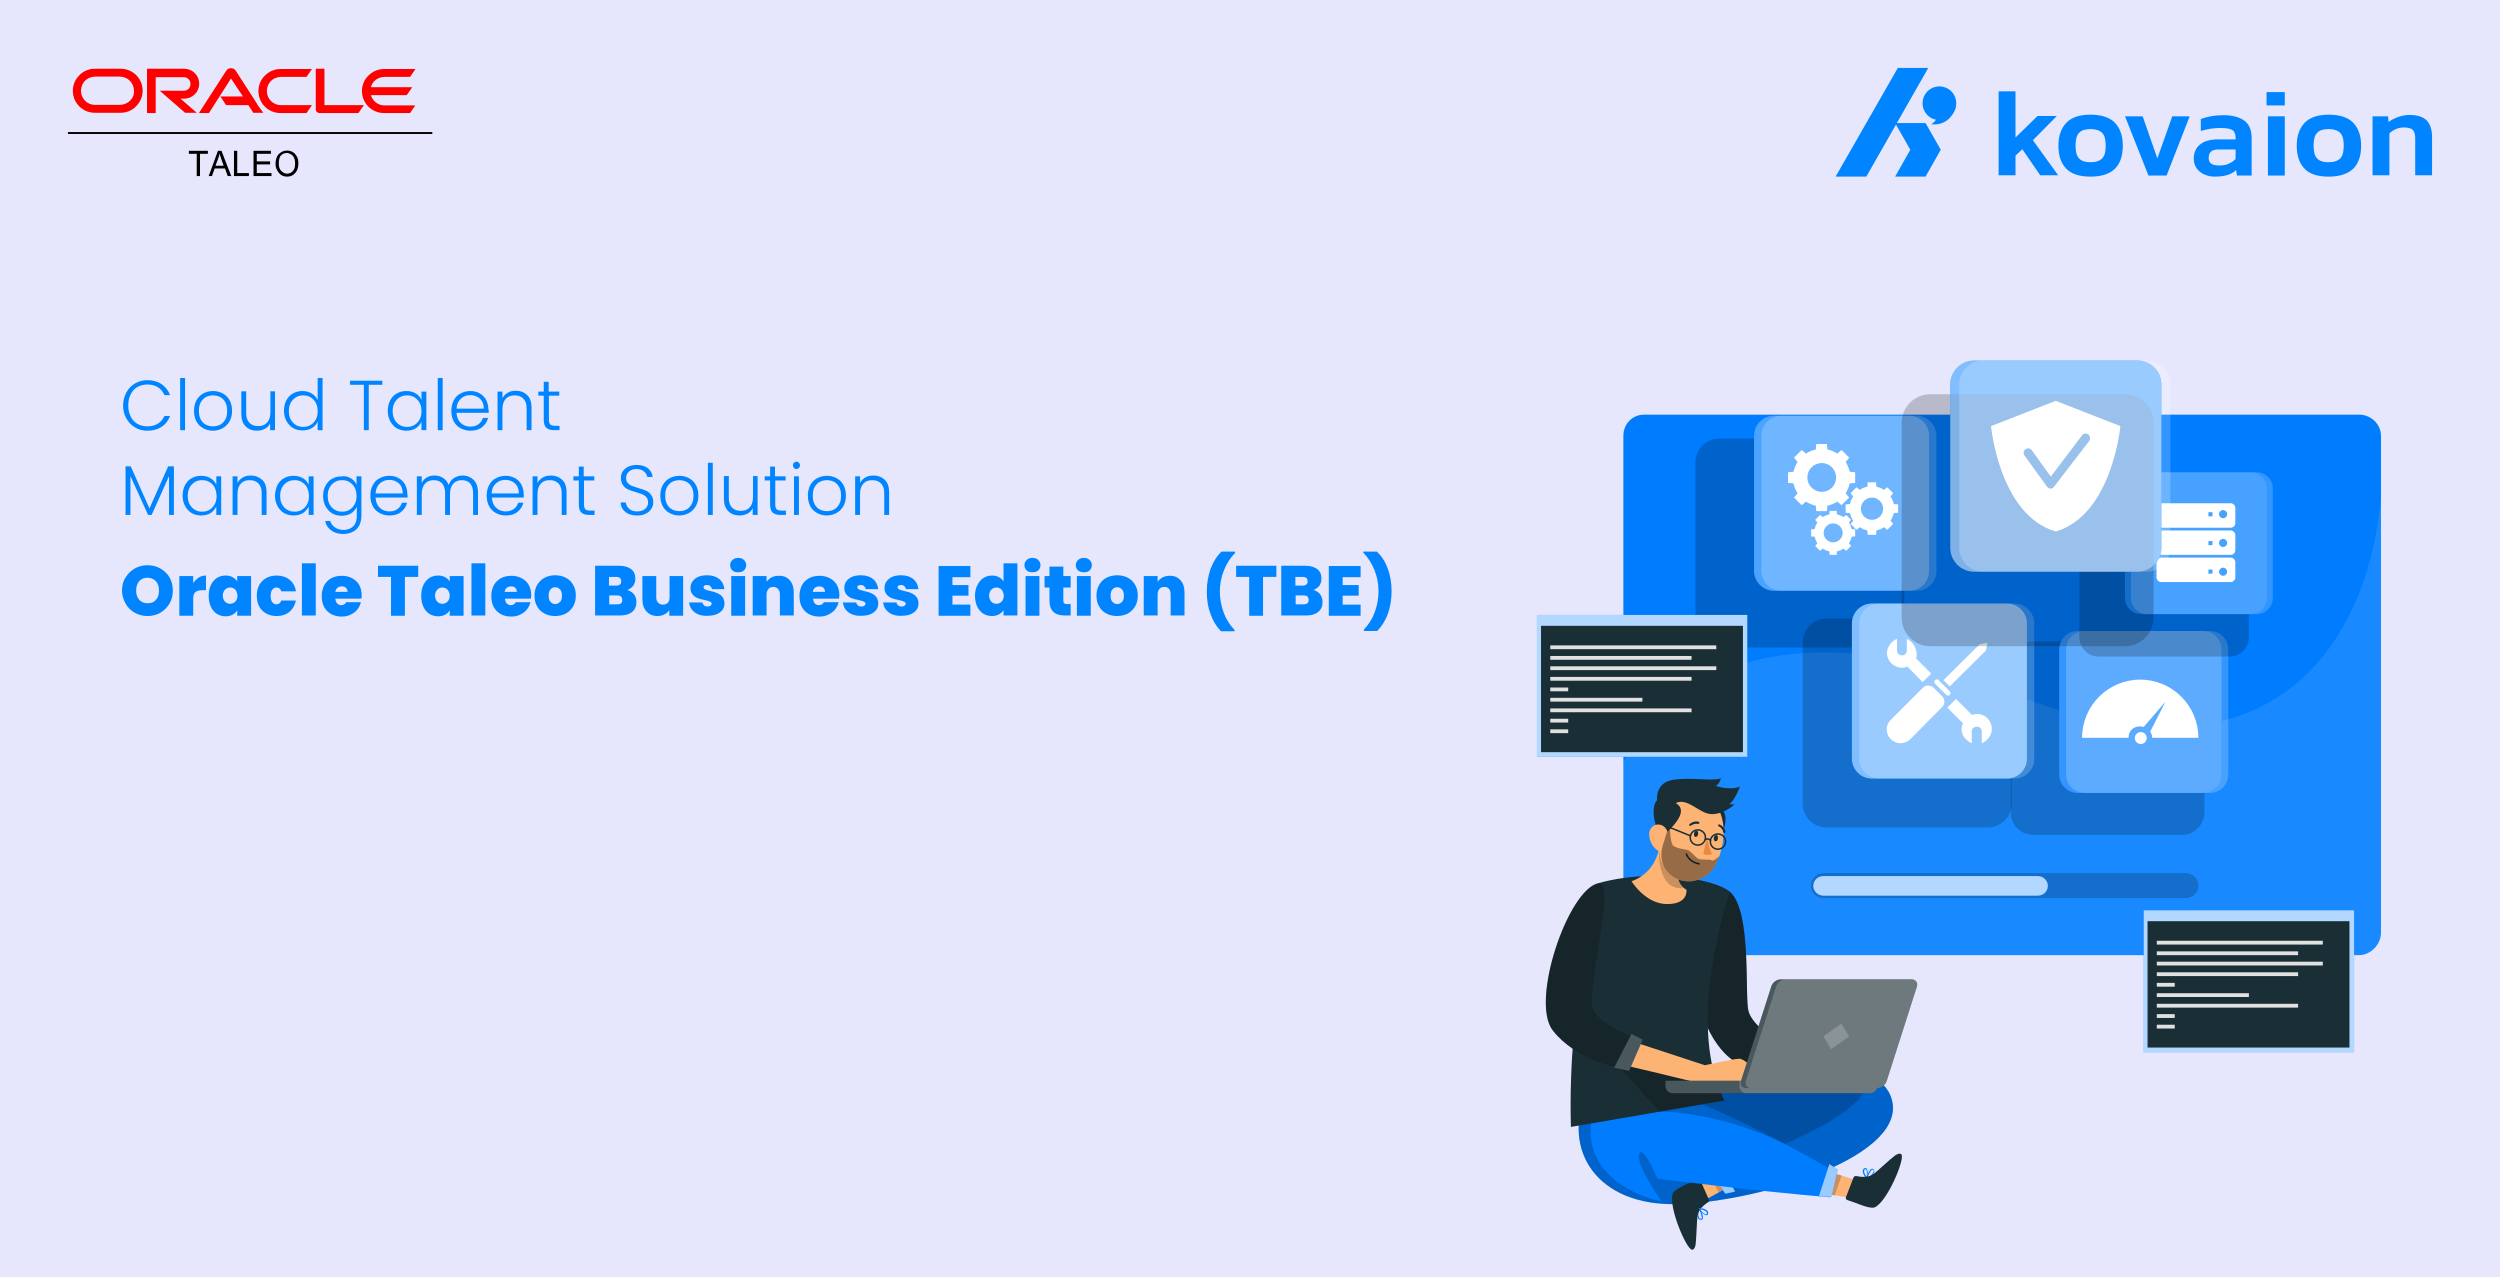 <?xml version="1.0" encoding="utf-8"?>
<!-- Generator: Adobe Illustrator 27.6.1, SVG Export Plug-In . SVG Version: 6.00 Build 0)  -->
<svg version="1.1" id="Layer_1" xmlns="http://www.w3.org/2000/svg" xmlns:xlink="http://www.w3.org/1999/xlink" x="0px" y="0px"
	 viewBox="0 0 920 470" style="enable-background:new 0 0 920 470;" xml:space="preserve">
<style type="text/css">
	.st0{fill:#E6E7FD;}
	.st1{enable-background:new    ;}
	.st2{fill:#0084FF;}
	.st3{fill:#007CFF;}
	.st4{opacity:0.1;fill:#FFFFFF;enable-background:new    ;}
	.st5{opacity:0.2;enable-background:new    ;}
	.st6{opacity:0.7;fill:#FFFFFF;enable-background:new    ;}
	.st7{fill:#1A2E35;}
	.st8{fill:#FCB373;}
	.st9{opacity:0.6;fill:#FFFFFF;enable-background:new    ;}
	.st10{fill:#EC873E;}
	.st11{fill:none;stroke:#1A2E35;stroke-width:0.557;stroke-linecap:round;stroke-linejoin:round;stroke-miterlimit:10;}
	.st12{opacity:0.4;enable-background:new    ;}
	.st13{opacity:0.2;fill:#FFFFFF;enable-background:new    ;}
	.st14{opacity:0.3;fill:#FFFFFF;enable-background:new    ;}
	.st15{fill:#FFFFFF;}
	.st16{opacity:0.5;fill:#FFFFFF;enable-background:new    ;}
	.st17{fill:#E1E1E1;}
	.st18{fill:#FF0000;}
	.st19{fill:#010101;}
</style>
<rect x="0" y="0" class="st0" width="920" height="470"/>
<g>
	<g>
		<g>
			<g class="st1">
				<path class="st2" d="M46.5,144.4c0.8-1.4,1.8-2.5,3.2-3.3c1.4-0.8,2.9-1.2,4.5-1.2c2,0,3.8,0.5,5.2,1.4c1.4,1,2.5,2.3,3.2,4.1
					h-2.1c-0.5-1.2-1.3-2.2-2.4-2.9s-2.4-1-3.9-1c-1.3,0-2.5,0.3-3.6,0.9s-1.9,1.5-2.5,2.7s-0.9,2.5-0.9,4.1s0.3,2.9,0.9,4.1
					s1.4,2.1,2.5,2.7s2.3,0.9,3.6,0.9c1.5,0,2.8-0.3,3.9-1s1.9-1.6,2.4-2.8h2.1c-0.7,1.7-1.7,3.1-3.2,4c-1.5,1-3.2,1.4-5.2,1.4
					c-1.7,0-3.2-0.4-4.5-1.2c-1.4-0.8-2.4-1.9-3.2-3.3c-0.8-1.4-1.2-3-1.2-4.8S45.8,145.8,46.5,144.4z"/>
				<path class="st2" d="M68.1,139.1v19.2h-1.8v-19.2H68.1z"/>
				<path class="st2" d="M74.8,157.6c-1.1-0.6-1.9-1.4-2.5-2.5c-0.6-1.1-0.9-2.4-0.9-3.9c0-1.5,0.3-2.8,0.9-3.9s1.5-2,2.5-2.5
					c1.1-0.6,2.3-0.9,3.6-0.9c1.3,0,2.5,0.3,3.6,0.9c1.1,0.6,1.9,1.4,2.5,2.5s0.9,2.4,0.9,3.9c0,1.5-0.3,2.7-0.9,3.8s-1.5,2-2.6,2.6
					c-1.1,0.6-2.3,0.9-3.6,0.9C77.1,158.5,75.9,158.2,74.8,157.6z M81,156.3c0.8-0.4,1.4-1.1,1.9-1.9c0.5-0.9,0.7-1.9,0.7-3.2
					s-0.2-2.3-0.7-3.2c-0.5-0.9-1.1-1.5-1.9-1.9s-1.7-0.6-2.6-0.6s-1.8,0.2-2.6,0.6c-0.8,0.4-1.4,1.1-1.9,1.9
					c-0.5,0.9-0.7,1.9-0.7,3.2s0.2,2.3,0.7,3.2c0.5,0.9,1.1,1.5,1.9,1.9c0.8,0.4,1.7,0.6,2.6,0.6S80.2,156.7,81,156.3z"/>
				<path class="st2" d="M101.2,144.1v14.2h-1.8v-2.5c-0.4,0.9-1.1,1.6-1.9,2s-1.8,0.7-2.9,0.7c-1.7,0-3.1-0.5-4.2-1.6
					s-1.6-2.6-1.6-4.6v-8.3h1.8v8.1c0,1.5,0.4,2.7,1.2,3.5c0.8,0.8,1.8,1.2,3.2,1.2c1.4,0,2.5-0.4,3.3-1.3c0.8-0.9,1.2-2.1,1.2-3.8
					v-7.7H101.2z"/>
				<path class="st2" d="M105.4,147.3c0.6-1.1,1.4-2,2.4-2.5c1-0.6,2.2-0.9,3.5-0.9c1.2,0,2.4,0.3,3.4,0.9c1,0.6,1.7,1.4,2.2,2.4
					v-8.1h1.8v19.2h-1.8v-3.2c-0.4,1-1.1,1.8-2.1,2.4c-1,0.6-2.1,0.9-3.5,0.9c-1.3,0-2.5-0.3-3.5-0.9c-1-0.6-1.8-1.5-2.4-2.6
					c-0.6-1.1-0.9-2.4-0.9-3.8S104.8,148.4,105.4,147.3z M116.2,148.2c-0.5-0.9-1.1-1.5-1.9-2c-0.8-0.5-1.7-0.7-2.7-0.7
					c-1,0-1.9,0.2-2.7,0.7c-0.8,0.5-1.4,1.1-1.9,2c-0.5,0.9-0.7,1.9-0.7,3.1c0,1.2,0.2,2.2,0.7,3.1c0.5,0.9,1.1,1.5,1.9,2
					c0.8,0.5,1.7,0.7,2.7,0.7c1,0,1.9-0.2,2.7-0.7c0.8-0.5,1.4-1.1,1.9-2c0.5-0.9,0.7-1.9,0.7-3
					C116.9,150.1,116.7,149.1,116.2,148.2z"/>
				<path class="st2" d="M140.7,140.1v1.5h-5v16.7h-1.8v-16.7h-5.1v-1.5H140.7z"/>
				<path class="st2" d="M143.6,147.3c0.6-1.1,1.4-2,2.4-2.5c1-0.6,2.2-0.9,3.5-0.9c1.4,0,2.5,0.3,3.5,0.9c1,0.6,1.7,1.4,2.1,2.4
					v-3.1h1.8v14.2h-1.8v-3.1c-0.5,1-1.2,1.8-2.1,2.4c-1,0.6-2.1,0.9-3.5,0.9c-1.3,0-2.4-0.3-3.5-0.9c-1-0.6-1.8-1.5-2.4-2.6
					c-0.6-1.1-0.9-2.4-0.9-3.8S143,148.4,143.6,147.3z M154.4,148.2c-0.5-0.9-1.1-1.5-1.9-2c-0.8-0.5-1.7-0.7-2.7-0.7
					c-1,0-1.9,0.2-2.7,0.7c-0.8,0.5-1.4,1.1-1.9,2c-0.5,0.9-0.7,1.9-0.7,3.1c0,1.2,0.2,2.2,0.7,3.1c0.5,0.9,1.1,1.5,1.9,2
					c0.8,0.5,1.7,0.7,2.7,0.7c1,0,1.9-0.2,2.7-0.7c0.8-0.5,1.4-1.1,1.9-2c0.5-0.9,0.7-1.9,0.7-3
					C155.1,150.1,154.9,149.1,154.4,148.2z"/>
				<path class="st2" d="M162.9,139.1v19.2h-1.8v-19.2H162.9z"/>
				<path class="st2" d="M179.8,151.9h-11.8c0.1,1.1,0.3,2,0.8,2.8c0.5,0.8,1.1,1.3,1.8,1.7c0.8,0.4,1.6,0.6,2.5,0.6
					c1.2,0,2.2-0.3,3-0.9c0.8-0.6,1.3-1.3,1.6-2.3h1.9c-0.3,1.4-1.1,2.5-2.2,3.4c-1.1,0.9-2.6,1.3-4.3,1.3c-1.3,0-2.5-0.3-3.6-0.9
					c-1.1-0.6-1.9-1.4-2.5-2.5c-0.6-1.1-0.9-2.4-0.9-3.9c0-1.5,0.3-2.8,0.9-3.9s1.4-2,2.5-2.5c1.1-0.6,2.3-0.9,3.6-0.9
					s2.5,0.3,3.5,0.9c1,0.6,1.8,1.4,2.3,2.4c0.5,1,0.8,2.1,0.8,3.3C179.9,151.1,179.9,151.6,179.8,151.9z M177.4,147.7
					c-0.4-0.7-1-1.3-1.8-1.7c-0.8-0.4-1.6-0.6-2.5-0.6c-1.4,0-2.5,0.4-3.5,1.3c-1,0.9-1.5,2.1-1.6,3.7h10
					C178.1,149.4,177.8,148.5,177.4,147.7z"/>
				<path class="st2" d="M194,145.4c1.1,1,1.6,2.6,1.6,4.6v8.3h-1.8v-8.1c0-1.5-0.4-2.7-1.2-3.5c-0.8-0.8-1.8-1.2-3.2-1.2
					c-1.4,0-2.5,0.4-3.3,1.3c-0.8,0.9-1.2,2.1-1.2,3.8v7.7h-1.8v-14.2h1.8v2.4c0.5-0.9,1.1-1.5,2-2c0.8-0.5,1.8-0.7,2.9-0.7
					C191.6,143.8,193,144.4,194,145.4z"/>
				<path class="st2" d="M202,145.6v8.8c0,0.9,0.2,1.5,0.5,1.8c0.3,0.3,0.9,0.5,1.7,0.5h1.7v1.6h-2c-1.3,0-2.2-0.3-2.9-0.9
					c-0.6-0.6-0.9-1.6-0.9-3v-8.8h-2v-1.5h2v-3.6h1.8v3.6h3.9v1.5H202z"/>
			</g>
			<g class="st1">
				<path class="st2" d="M64,171.6v17.9h-1.8v-14.3l-6.4,14.3h-1.3L48,175.2v14.3h-1.8v-17.9h1.9l6.9,15.5l6.9-15.5H64z"/>
				<path class="st2" d="M68.1,178.5c0.6-1.1,1.4-2,2.4-2.5c1-0.6,2.2-0.9,3.5-0.9c1.4,0,2.5,0.3,3.5,0.9c1,0.6,1.7,1.4,2.1,2.4
					v-3.1h1.8v14.2h-1.8v-3.1c-0.5,1-1.2,1.8-2.1,2.4c-1,0.6-2.1,0.9-3.5,0.9c-1.3,0-2.4-0.3-3.5-0.9c-1-0.6-1.8-1.5-2.4-2.6
					c-0.6-1.1-0.9-2.4-0.9-3.8S67.5,179.6,68.1,178.5z M79,179.4c-0.5-0.9-1.1-1.5-1.9-2c-0.8-0.5-1.7-0.7-2.7-0.7
					c-1,0-1.9,0.2-2.7,0.7c-0.8,0.5-1.4,1.1-1.9,2c-0.5,0.9-0.7,1.9-0.7,3.1c0,1.2,0.2,2.2,0.7,3.1c0.5,0.9,1.1,1.5,1.9,2
					c0.8,0.5,1.7,0.7,2.7,0.7c1,0,1.9-0.2,2.7-0.7c0.8-0.5,1.4-1.1,1.9-2c0.5-0.9,0.7-1.9,0.7-3C79.7,181.3,79.4,180.3,79,179.4z"/>
				<path class="st2" d="M96.5,176.6c1.1,1,1.6,2.6,1.6,4.6v8.3h-1.8v-8.1c0-1.5-0.4-2.7-1.2-3.5c-0.8-0.8-1.8-1.2-3.2-1.2
					c-1.4,0-2.5,0.4-3.3,1.3c-0.8,0.9-1.2,2.1-1.2,3.8v7.7h-1.8v-14.2h1.8v2.4c0.5-0.9,1.1-1.5,2-2c0.8-0.5,1.8-0.7,2.9-0.7
					C94,175,95.4,175.6,96.5,176.6z"/>
				<path class="st2" d="M102.1,178.5c0.6-1.1,1.4-2,2.4-2.5c1-0.6,2.2-0.9,3.5-0.9c1.4,0,2.5,0.3,3.5,0.9c1,0.6,1.7,1.4,2.1,2.4
					v-3.1h1.8v14.2h-1.8v-3.1c-0.5,1-1.2,1.8-2.1,2.4c-1,0.6-2.1,0.9-3.5,0.9c-1.3,0-2.4-0.3-3.5-0.9c-1-0.6-1.8-1.5-2.4-2.6
					c-0.6-1.1-0.9-2.4-0.9-3.8S101.6,179.6,102.1,178.5z M113,179.4c-0.5-0.9-1.1-1.5-1.9-2c-0.8-0.5-1.7-0.7-2.7-0.7
					c-1,0-1.9,0.2-2.7,0.7c-0.8,0.5-1.4,1.1-1.9,2c-0.5,0.9-0.7,1.9-0.7,3.1c0,1.2,0.2,2.2,0.7,3.1c0.5,0.9,1.1,1.5,1.9,2
					c0.8,0.5,1.7,0.7,2.7,0.7c1,0,1.9-0.2,2.7-0.7c0.8-0.5,1.4-1.1,1.9-2c0.5-0.9,0.7-1.9,0.7-3C113.7,181.3,113.4,180.3,113,179.4z
					"/>
				<path class="st2" d="M129.1,176c1,0.6,1.7,1.4,2.1,2.4v-3.1h1.8v14.6c0,1.3-0.3,2.5-0.8,3.5c-0.6,1-1.3,1.8-2.4,2.3
					c-1,0.5-2.1,0.8-3.4,0.8c-1.8,0-3.3-0.4-4.5-1.3c-1.2-0.9-2-2-2.2-3.5h1.8c0.3,1,0.9,1.8,1.8,2.4c0.9,0.6,1.9,0.9,3.2,0.9
					c0.9,0,1.7-0.2,2.5-0.6s1.3-1,1.7-1.7c0.4-0.8,0.6-1.7,0.6-2.7v-3.5c-0.5,1-1.2,1.8-2.1,2.4c-1,0.6-2.1,0.9-3.5,0.9
					c-1.3,0-2.5-0.3-3.5-0.9c-1-0.6-1.8-1.5-2.4-2.6c-0.6-1.1-0.9-2.4-0.9-3.8s0.3-2.7,0.9-3.8c0.6-1.1,1.4-2,2.4-2.5
					c1-0.6,2.2-0.9,3.5-0.9C126.9,175.1,128.1,175.4,129.1,176z M130.5,179.4c-0.5-0.9-1.1-1.5-1.9-2c-0.8-0.5-1.7-0.7-2.7-0.7
					c-1,0-1.9,0.2-2.7,0.7c-0.8,0.5-1.4,1.1-1.9,2c-0.5,0.9-0.7,1.9-0.7,3.1c0,1.2,0.2,2.2,0.7,3.1c0.5,0.9,1.1,1.5,1.9,2
					c0.8,0.5,1.7,0.7,2.7,0.7c1,0,1.9-0.2,2.7-0.7c0.8-0.5,1.4-1.1,1.9-2c0.5-0.9,0.7-1.9,0.7-3C131.2,181.3,131,180.3,130.5,179.4z
					"/>
				<path class="st2" d="M150,183.1h-11.8c0.1,1.1,0.3,2,0.8,2.8c0.5,0.8,1.1,1.3,1.8,1.7c0.8,0.4,1.6,0.6,2.5,0.6
					c1.2,0,2.2-0.3,3-0.9c0.8-0.6,1.3-1.3,1.6-2.3h1.9c-0.3,1.4-1.1,2.5-2.2,3.4c-1.1,0.9-2.6,1.3-4.3,1.3c-1.3,0-2.5-0.3-3.6-0.9
					c-1.1-0.6-1.9-1.4-2.5-2.5c-0.6-1.1-0.9-2.4-0.9-3.9c0-1.5,0.3-2.8,0.9-3.9s1.4-2,2.5-2.5c1.1-0.6,2.3-0.9,3.6-0.9
					s2.5,0.3,3.5,0.9c1,0.6,1.8,1.4,2.3,2.4c0.5,1,0.8,2.1,0.8,3.3C150,182.3,150,182.8,150,183.1z M147.6,178.9
					c-0.4-0.7-1-1.3-1.8-1.7c-0.8-0.4-1.6-0.6-2.5-0.6c-1.4,0-2.5,0.4-3.5,1.3c-1,0.9-1.5,2.1-1.6,3.7h10
					C148.2,180.6,148,179.7,147.6,178.9z"/>
				<path class="st2" d="M174.3,176.6c1,1,1.6,2.6,1.6,4.6v8.3h-1.8v-8.1c0-1.5-0.4-2.7-1.1-3.5c-0.7-0.8-1.8-1.2-3-1.2
					c-1.3,0-2.4,0.4-3.2,1.3c-0.8,0.9-1.2,2.2-1.2,3.8v7.7h-1.8v-8.1c0-1.5-0.4-2.7-1.1-3.5c-0.7-0.8-1.8-1.2-3.1-1.2
					c-1.3,0-2.4,0.4-3.2,1.3c-0.8,0.9-1.2,2.2-1.2,3.8v7.7h-1.8v-14.2h1.8v2.4c0.5-0.9,1.1-1.6,1.9-2c0.8-0.5,1.8-0.7,2.8-0.7
					c1.2,0,2.3,0.3,3.2,0.9c0.9,0.6,1.6,1.5,2,2.6c0.4-1.1,1-2,2-2.6c0.9-0.6,2-0.9,3.2-0.9C171.9,175,173.3,175.6,174.3,176.6z"/>
				<path class="st2" d="M192.7,183.1H181c0.1,1.1,0.3,2,0.8,2.8c0.5,0.8,1.1,1.3,1.8,1.7c0.8,0.4,1.6,0.6,2.5,0.6
					c1.2,0,2.2-0.3,3-0.9c0.8-0.6,1.3-1.3,1.6-2.3h1.9c-0.3,1.4-1.1,2.5-2.2,3.4c-1.1,0.9-2.6,1.3-4.3,1.3c-1.3,0-2.5-0.3-3.6-0.9
					c-1.1-0.6-1.9-1.4-2.5-2.5c-0.6-1.1-0.9-2.4-0.9-3.9c0-1.5,0.3-2.8,0.9-3.9s1.4-2,2.5-2.5c1.1-0.6,2.3-0.9,3.6-0.9
					s2.5,0.3,3.5,0.9c1,0.6,1.8,1.4,2.3,2.4c0.5,1,0.8,2.1,0.8,3.3C192.8,182.3,192.8,182.8,192.7,183.1z M190.3,178.9
					c-0.4-0.7-1-1.3-1.8-1.7c-0.8-0.4-1.6-0.6-2.5-0.6c-1.4,0-2.5,0.4-3.5,1.3c-1,0.9-1.5,2.1-1.6,3.7h10
					C191,180.6,190.7,179.7,190.3,178.9z"/>
				<path class="st2" d="M206.9,176.6c1.1,1,1.6,2.6,1.6,4.6v8.3h-1.8v-8.1c0-1.5-0.4-2.7-1.2-3.5c-0.8-0.8-1.8-1.2-3.2-1.2
					c-1.4,0-2.5,0.4-3.3,1.3c-0.8,0.9-1.2,2.1-1.2,3.8v7.7h-1.8v-14.2h1.8v2.4c0.5-0.9,1.1-1.5,2-2c0.8-0.5,1.8-0.7,2.9-0.7
					C204.5,175,205.9,175.6,206.9,176.6z"/>
				<path class="st2" d="M214.9,176.8v8.8c0,0.9,0.2,1.5,0.5,1.8c0.3,0.3,0.9,0.5,1.7,0.5h1.7v1.6h-2c-1.3,0-2.2-0.3-2.9-0.9
					c-0.6-0.6-0.9-1.6-0.9-3v-8.8h-2v-1.5h2v-3.6h1.8v3.6h3.9v1.5H214.9z"/>
				<path class="st2" d="M231.3,189.1c-0.9-0.4-1.6-1-2.1-1.7s-0.8-1.6-0.8-2.5h1.9c0.1,0.9,0.5,1.7,1.2,2.3c0.7,0.7,1.7,1,3,1
					c1.2,0,2.2-0.3,2.9-0.9c0.7-0.6,1.1-1.4,1.1-2.4c0-0.8-0.2-1.4-0.6-1.9c-0.4-0.5-0.9-0.8-1.5-1.1c-0.6-0.2-1.4-0.5-2.4-0.8
					c-1.2-0.3-2.2-0.7-2.9-1c-0.7-0.3-1.3-0.8-1.8-1.5c-0.5-0.7-0.8-1.6-0.8-2.7c0-0.9,0.2-1.8,0.7-2.5c0.5-0.7,1.2-1.3,2.1-1.7
					c0.9-0.4,1.9-0.6,3-0.6c1.7,0,3,0.4,4.1,1.2c1,0.8,1.6,1.9,1.8,3.2h-2c-0.1-0.7-0.5-1.4-1.2-2c-0.7-0.6-1.6-0.9-2.8-0.9
					c-1.1,0-2,0.3-2.7,0.9c-0.7,0.6-1.1,1.4-1.1,2.4c0,0.8,0.2,1.4,0.6,1.8c0.4,0.5,0.9,0.8,1.5,1.1c0.6,0.2,1.4,0.5,2.4,0.8
					c1.2,0.3,2.1,0.7,2.9,1c0.7,0.3,1.3,0.8,1.8,1.5c0.5,0.7,0.8,1.5,0.8,2.7c0,0.8-0.2,1.7-0.7,2.4c-0.5,0.8-1.1,1.4-2,1.8
					c-0.9,0.5-1.9,0.7-3.2,0.7C233.3,189.7,232.2,189.5,231.3,189.1z"/>
				<path class="st2" d="M246.4,188.8c-1.1-0.6-1.9-1.4-2.5-2.5c-0.6-1.1-0.9-2.4-0.9-3.9c0-1.5,0.3-2.8,0.9-3.9s1.5-2,2.5-2.5
					c1.1-0.6,2.3-0.9,3.6-0.9c1.3,0,2.5,0.3,3.6,0.9c1.1,0.6,1.9,1.4,2.5,2.5s0.9,2.4,0.9,3.9c0,1.5-0.3,2.7-0.9,3.8s-1.5,2-2.6,2.6
					c-1.1,0.6-2.3,0.9-3.6,0.9C248.7,189.7,247.5,189.4,246.4,188.8z M252.6,187.5c0.8-0.4,1.4-1.1,1.9-1.9c0.5-0.9,0.7-1.9,0.7-3.2
					s-0.2-2.3-0.7-3.2c-0.5-0.9-1.1-1.5-1.9-1.9s-1.7-0.6-2.6-0.6s-1.8,0.2-2.6,0.6c-0.8,0.4-1.4,1.1-1.9,1.9
					c-0.5,0.9-0.7,1.9-0.7,3.2s0.2,2.3,0.7,3.2c0.5,0.9,1.1,1.5,1.9,1.9c0.8,0.4,1.7,0.6,2.6,0.6S251.8,187.9,252.6,187.5z"/>
				<path class="st2" d="M262.3,170.3v19.2h-1.8v-19.2H262.3z"/>
				<path class="st2" d="M278.8,175.3v14.2h-1.8V187c-0.4,0.9-1.1,1.6-1.9,2s-1.8,0.7-2.9,0.7c-1.7,0-3.1-0.5-4.2-1.6
					s-1.6-2.6-1.6-4.6v-8.3h1.8v8.1c0,1.5,0.4,2.7,1.2,3.5c0.8,0.8,1.8,1.2,3.2,1.2c1.4,0,2.5-0.4,3.3-1.3c0.8-0.9,1.2-2.1,1.2-3.8
					v-7.7H278.8z"/>
				<path class="st2" d="M285.3,176.8v8.8c0,0.9,0.2,1.5,0.5,1.8c0.3,0.3,0.9,0.5,1.7,0.5h1.7v1.6h-2c-1.3,0-2.2-0.3-2.9-0.9
					c-0.6-0.6-0.9-1.6-0.9-3v-8.8h-2v-1.5h2v-3.6h1.8v3.6h3.9v1.5H285.3z"/>
				<path class="st2" d="M292.2,172.2c-0.3-0.3-0.4-0.6-0.4-1c0-0.4,0.1-0.7,0.4-0.9c0.3-0.3,0.6-0.4,0.9-0.4c0.4,0,0.7,0.1,0.9,0.4
					c0.3,0.3,0.4,0.6,0.4,0.9c0,0.4-0.1,0.7-0.4,1c-0.3,0.3-0.6,0.4-0.9,0.4C292.7,172.6,292.4,172.5,292.2,172.2z M294,175.3v14.2
					h-1.8v-14.2H294z"/>
				<path class="st2" d="M300.7,188.8c-1.1-0.6-1.9-1.4-2.5-2.5c-0.6-1.1-0.9-2.4-0.9-3.9c0-1.5,0.3-2.8,0.9-3.9s1.5-2,2.5-2.5
					c1.1-0.6,2.3-0.9,3.6-0.9c1.3,0,2.5,0.3,3.6,0.9c1.1,0.6,1.9,1.4,2.5,2.5s0.9,2.4,0.9,3.9c0,1.5-0.3,2.7-0.9,3.8s-1.5,2-2.6,2.6
					c-1.1,0.6-2.3,0.9-3.6,0.9C303,189.7,301.8,189.4,300.7,188.8z M306.9,187.5c0.8-0.4,1.4-1.1,1.9-1.9c0.5-0.9,0.7-1.9,0.7-3.2
					s-0.2-2.3-0.7-3.2c-0.5-0.9-1.1-1.5-1.9-1.9s-1.7-0.6-2.6-0.6s-1.8,0.2-2.6,0.6c-0.8,0.4-1.4,1.1-1.9,1.9
					c-0.5,0.9-0.7,1.9-0.7,3.2s0.2,2.3,0.7,3.2c0.5,0.9,1.1,1.5,1.9,1.9c0.8,0.4,1.7,0.6,2.6,0.6S306.2,187.9,306.9,187.5z"/>
				<path class="st2" d="M325.6,176.6c1.1,1,1.6,2.6,1.6,4.6v8.3h-1.8v-8.1c0-1.5-0.4-2.7-1.2-3.5c-0.8-0.8-1.8-1.2-3.2-1.2
					c-1.4,0-2.5,0.4-3.3,1.3c-0.8,0.9-1.2,2.1-1.2,3.8v7.7h-1.8v-14.2h1.8v2.4c0.5-0.9,1.1-1.5,2-2c0.8-0.5,1.8-0.7,2.9-0.7
					C323.2,175,324.6,175.6,325.6,176.6z"/>
			</g>
		</g>
		<g>
			<g class="st1">
				<path class="st2" d="M49.6,225.5c-1.4-0.8-2.6-1.9-3.4-3.4s-1.3-3-1.3-4.8c0-1.8,0.4-3.4,1.3-4.8s2-2.5,3.4-3.3
					c1.4-0.8,3-1.2,4.7-1.2c1.7,0,3.3,0.4,4.7,1.2c1.4,0.8,2.6,1.9,3.4,3.3s1.2,3,1.2,4.8c0,1.8-0.4,3.4-1.2,4.8s-2,2.5-3.4,3.4
					c-1.4,0.8-3,1.2-4.7,1.2C52.6,226.7,51.1,226.3,49.6,225.5z M57.4,220.7c0.8-0.8,1.1-2,1.1-3.4c0-1.5-0.4-2.6-1.1-3.4
					c-0.8-0.8-1.8-1.3-3.1-1.3c-1.3,0-2.3,0.4-3.1,1.3c-0.7,0.8-1.1,2-1.1,3.4c0,1.4,0.4,2.6,1.1,3.4c0.7,0.8,1.8,1.3,3.1,1.3
					C55.7,222,56.7,221.6,57.4,220.7z"/>
				<path class="st2" d="M73.2,212.5c0.8-0.5,1.7-0.7,2.6-0.7v5.4h-1.4c-1.1,0-1.9,0.2-2.5,0.7c-0.5,0.4-0.8,1.2-0.8,2.3v6.4H66V212
					h5.1v2.6C71.7,213.7,72.4,213,73.2,212.5z"/>
				<path class="st2" d="M77.6,215.3c0.5-1.1,1.3-2,2.2-2.6c0.9-0.6,2-0.9,3.2-0.9c1,0,1.9,0.2,2.6,0.6s1.3,0.9,1.7,1.6v-2h5.1v14.6
					h-5.1v-2c-0.4,0.7-1,1.2-1.7,1.6c-0.7,0.4-1.6,0.6-2.6,0.6c-1.2,0-2.2-0.3-3.2-0.9c-0.9-0.6-1.7-1.5-2.2-2.6
					c-0.5-1.1-0.8-2.5-0.8-4C76.8,217.7,77.1,216.4,77.6,215.3z M86.6,217c-0.5-0.5-1.1-0.8-1.9-0.8c-0.8,0-1.4,0.3-1.9,0.8
					c-0.5,0.5-0.8,1.3-0.8,2.2c0,0.9,0.3,1.7,0.8,2.2c0.5,0.5,1.1,0.8,1.9,0.8c0.7,0,1.4-0.3,1.9-0.8c0.5-0.5,0.8-1.3,0.8-2.2
					C87.3,218.3,87.1,217.6,86.6,217z"/>
				<path class="st2" d="M95.4,215.3c0.6-1.1,1.5-2,2.6-2.6c1.1-0.6,2.4-0.9,3.8-0.9c1.9,0,3.4,0.5,4.7,1.5c1.3,1,2.1,2.4,2.4,4.3
					h-5.4c-0.3-1-0.9-1.4-1.8-1.4c-0.6,0-1.1,0.3-1.5,0.8s-0.6,1.3-0.6,2.3s0.2,1.8,0.6,2.3s0.9,0.8,1.5,0.8c0.9,0,1.5-0.5,1.8-1.4
					h5.4c-0.4,1.8-1.2,3.2-2.4,4.2c-1.3,1-2.8,1.5-4.7,1.5c-1.4,0-2.7-0.3-3.8-0.9c-1.1-0.6-2-1.5-2.6-2.6c-0.6-1.1-0.9-2.5-0.9-4
					C94.5,217.7,94.8,216.4,95.4,215.3z"/>
				<path class="st2" d="M116.2,207.3v19.2h-5.1v-19.2H116.2z"/>
				<path class="st2" d="M133,220.3h-9.6c0.1,0.8,0.3,1.4,0.7,1.8c0.4,0.4,0.9,0.6,1.5,0.6c0.8,0,1.5-0.4,1.8-1.1h5.4
					c-0.2,1-0.7,1.9-1.3,2.7c-0.6,0.8-1.5,1.4-2.5,1.9c-1,0.5-2.1,0.7-3.3,0.7c-1.4,0-2.7-0.3-3.8-0.9c-1.1-0.6-2-1.5-2.6-2.6
					c-0.6-1.1-0.9-2.5-0.9-4s0.3-2.8,0.9-4c0.6-1.1,1.5-2,2.6-2.6c1.1-0.6,2.4-0.9,3.9-0.9c1.4,0,2.7,0.3,3.8,0.9
					c1.1,0.6,2,1.4,2.6,2.5s0.9,2.4,0.9,3.9C133.1,219.5,133,219.9,133,220.3z M127.9,217.8c0-0.6-0.2-1.1-0.6-1.5s-0.9-0.5-1.6-0.5
					s-1.1,0.2-1.5,0.5c-0.4,0.3-0.7,0.8-0.8,1.5H127.9z"/>
				<path class="st2" d="M153.9,208.2v4.1H149v14.3h-5.1v-14.3h-4.8v-4.1H153.9z"/>
				<path class="st2" d="M155.8,215.3c0.5-1.1,1.3-2,2.2-2.6c0.9-0.6,2-0.9,3.2-0.9c1,0,1.9,0.2,2.6,0.6s1.3,0.9,1.7,1.6v-2h5.1
					v14.6h-5.1v-2c-0.4,0.7-1,1.2-1.7,1.6c-0.7,0.4-1.6,0.6-2.6,0.6c-1.2,0-2.2-0.3-3.2-0.9c-0.9-0.6-1.7-1.5-2.2-2.6
					c-0.5-1.1-0.8-2.5-0.8-4C155,217.7,155.3,216.4,155.8,215.3z M164.7,217c-0.5-0.5-1.1-0.8-1.9-0.8c-0.8,0-1.4,0.3-1.9,0.8
					c-0.5,0.5-0.8,1.3-0.8,2.2c0,0.9,0.3,1.7,0.8,2.2c0.5,0.5,1.1,0.8,1.9,0.8c0.7,0,1.4-0.3,1.9-0.8c0.5-0.5,0.8-1.3,0.8-2.2
					C165.5,218.3,165.2,217.6,164.7,217z"/>
				<path class="st2" d="M178.6,207.3v19.2h-5.1v-19.2H178.6z"/>
				<path class="st2" d="M195.4,220.3h-9.6c0.1,0.8,0.3,1.4,0.7,1.8c0.4,0.4,0.9,0.6,1.5,0.6c0.8,0,1.5-0.4,1.8-1.1h5.4
					c-0.2,1-0.7,1.9-1.3,2.7c-0.6,0.8-1.5,1.4-2.5,1.9c-1,0.5-2.1,0.7-3.3,0.7c-1.4,0-2.7-0.3-3.8-0.9c-1.1-0.6-2-1.5-2.6-2.6
					c-0.6-1.1-0.9-2.5-0.9-4s0.3-2.8,0.9-4c0.6-1.1,1.5-2,2.6-2.6c1.1-0.6,2.4-0.9,3.9-0.9c1.4,0,2.7,0.3,3.8,0.9
					c1.1,0.6,2,1.4,2.6,2.5s0.9,2.4,0.9,3.9C195.4,219.5,195.4,219.9,195.4,220.3z M190.2,217.8c0-0.6-0.2-1.1-0.6-1.5
					s-0.9-0.5-1.6-0.5s-1.1,0.2-1.5,0.5c-0.4,0.3-0.7,0.8-0.8,1.5H190.2z"/>
				<path class="st2" d="M200.4,225.8c-1.2-0.6-2.1-1.5-2.7-2.6c-0.7-1.1-1-2.5-1-4c0-1.5,0.3-2.8,1-4c0.7-1.1,1.6-2,2.7-2.6
					c1.2-0.6,2.5-0.9,3.9-0.9s2.8,0.3,3.9,0.9c1.2,0.6,2.1,1.5,2.7,2.6c0.7,1.1,1,2.4,1,4c0,1.5-0.3,2.8-1,4c-0.7,1.1-1.6,2-2.7,2.6
					c-1.2,0.6-2.5,0.9-3.9,0.9S201.5,226.4,200.4,225.8z M206.1,221.5c0.5-0.5,0.7-1.3,0.7-2.3c0-1-0.2-1.7-0.7-2.3
					c-0.5-0.5-1.1-0.8-1.8-0.8c-0.7,0-1.3,0.3-1.7,0.8c-0.5,0.5-0.7,1.3-0.7,2.3c0,1,0.2,1.8,0.7,2.3c0.5,0.5,1,0.8,1.7,0.8
					C205,222.3,205.6,222,206.1,221.5z"/>
				<path class="st2" d="M233.3,218.7c0.6,0.8,0.9,1.8,0.9,2.8c0,1.6-0.5,2.8-1.6,3.7c-1.1,0.9-2.6,1.3-4.5,1.3H219v-18.3h8.8
					c1.9,0,3.3,0.4,4.4,1.2s1.6,2,1.6,3.5c0,1.1-0.3,2-0.8,2.7c-0.6,0.7-1.3,1.2-2.2,1.5C231.8,217.4,232.6,217.9,233.3,218.7z
					 M224.1,215.5h2.6c1.3,0,1.9-0.5,1.9-1.6c0-1.1-0.6-1.6-1.9-1.6h-2.6V215.5z M229,220.8c0-0.6-0.2-1-0.5-1.3
					c-0.3-0.3-0.8-0.4-1.4-0.4h-2.9v3.3h3C228.4,222.4,229,221.9,229,220.8z"/>
				<path class="st2" d="M251.4,212v14.6h-5.1v-2.1c-0.4,0.7-1,1.2-1.8,1.6c-0.8,0.4-1.6,0.6-2.6,0.6c-1.7,0-3-0.6-4-1.7
					s-1.5-2.6-1.5-4.6V212h5.1v7.8c0,0.8,0.2,1.5,0.7,2s1,0.7,1.8,0.7c0.7,0,1.3-0.2,1.8-0.7c0.4-0.5,0.6-1.1,0.6-2V212H251.4z"/>
				<path class="st2" d="M257,226.1c-1-0.4-1.8-1-2.4-1.8c-0.6-0.8-0.9-1.6-1-2.6h4.9c0.1,0.5,0.3,0.8,0.6,1.1
					c0.4,0.3,0.8,0.4,1.4,0.4c0.4,0,0.7-0.1,1-0.3c0.2-0.2,0.4-0.4,0.4-0.7c0-0.4-0.2-0.6-0.6-0.8c-0.4-0.2-1.1-0.4-2-0.6
					c-1-0.2-1.9-0.4-2.6-0.7s-1.3-0.7-1.8-1.3c-0.5-0.6-0.8-1.4-0.8-2.4c0-0.9,0.2-1.7,0.7-2.4c0.5-0.7,1.2-1.3,2.1-1.7
					c0.9-0.4,2-0.6,3.3-0.6c1.9,0,3.4,0.5,4.5,1.4c1.1,0.9,1.7,2.2,1.9,3.7h-4.6c-0.1-0.5-0.3-0.8-0.6-1.1s-0.7-0.4-1.3-0.4
					c-0.4,0-0.7,0.1-0.9,0.2c-0.2,0.2-0.3,0.4-0.3,0.6c0,0.3,0.2,0.6,0.6,0.8c0.4,0.2,1,0.4,1.9,0.6c1.1,0.2,1.9,0.5,2.6,0.8
					c0.7,0.3,1.3,0.7,1.8,1.3c0.5,0.6,0.8,1.5,0.8,2.5c0,0.8-0.2,1.6-0.7,2.3c-0.5,0.7-1.2,1.2-2.1,1.6c-0.9,0.4-2,0.6-3.2,0.6
					C259.2,226.7,258,226.5,257,226.1z"/>
				<path class="st2" d="M269.5,209.9c-0.5-0.5-0.8-1.1-0.8-1.9c0-0.8,0.3-1.4,0.8-1.9s1.3-0.8,2.2-0.8c0.9,0,1.6,0.3,2.1,0.8
					c0.5,0.5,0.8,1.1,0.8,1.9c0,0.7-0.3,1.4-0.8,1.9c-0.5,0.5-1.3,0.7-2.1,0.7C270.7,210.6,270,210.4,269.5,209.9z M274.2,212v14.6
					h-5.1V212H274.2z"/>
				<path class="st2" d="M290.6,213.5c1,1.1,1.5,2.6,1.5,4.5v8.5H287v-7.8c0-0.8-0.2-1.5-0.7-2s-1-0.7-1.7-0.7
					c-0.8,0-1.4,0.2-1.8,0.7c-0.4,0.5-0.7,1.1-0.7,2v7.8h-5.1V212h5.1v2.1c0.5-0.7,1.1-1.2,1.8-1.6c0.8-0.4,1.6-0.6,2.6-0.6
					C288.3,211.8,289.6,212.4,290.6,213.5z"/>
				<path class="st2" d="M308.8,220.3h-9.6c0.1,0.8,0.3,1.4,0.7,1.8c0.4,0.4,0.9,0.6,1.5,0.6c0.8,0,1.5-0.4,1.8-1.1h5.4
					c-0.2,1-0.7,1.9-1.3,2.7c-0.6,0.8-1.5,1.4-2.5,1.9c-1,0.5-2.1,0.7-3.3,0.7c-1.4,0-2.7-0.3-3.8-0.9c-1.1-0.6-2-1.5-2.6-2.6
					c-0.6-1.1-0.9-2.5-0.9-4s0.3-2.8,0.9-4c0.6-1.1,1.5-2,2.6-2.6c1.1-0.6,2.4-0.9,3.9-0.9c1.4,0,2.7,0.3,3.8,0.9
					c1.1,0.6,2,1.4,2.6,2.5s0.9,2.4,0.9,3.9C308.8,219.5,308.8,219.9,308.8,220.3z M303.6,217.8c0-0.6-0.2-1.1-0.6-1.5
					s-0.9-0.5-1.6-0.5s-1.1,0.2-1.5,0.5c-0.4,0.3-0.7,0.8-0.8,1.5H303.6z"/>
				<path class="st2" d="M313.6,226.1c-1-0.4-1.8-1-2.4-1.8c-0.6-0.8-0.9-1.6-1-2.6h4.9c0.1,0.5,0.3,0.8,0.6,1.1
					c0.4,0.3,0.8,0.4,1.4,0.4c0.4,0,0.7-0.1,1-0.3c0.2-0.2,0.4-0.4,0.4-0.7c0-0.4-0.2-0.6-0.6-0.8c-0.4-0.2-1.1-0.4-2-0.6
					c-1-0.2-1.9-0.4-2.6-0.7s-1.3-0.7-1.8-1.3c-0.5-0.6-0.8-1.4-0.8-2.4c0-0.9,0.2-1.7,0.7-2.4c0.5-0.7,1.2-1.3,2.1-1.7
					c0.9-0.4,2-0.6,3.3-0.6c1.9,0,3.4,0.5,4.5,1.4c1.1,0.9,1.7,2.2,1.9,3.7h-4.6c-0.1-0.5-0.3-0.8-0.6-1.1s-0.7-0.4-1.3-0.4
					c-0.4,0-0.7,0.1-0.9,0.2c-0.2,0.2-0.3,0.4-0.3,0.6c0,0.3,0.2,0.6,0.6,0.8c0.4,0.2,1,0.4,1.9,0.6c1.1,0.2,1.9,0.5,2.6,0.8
					c0.7,0.3,1.3,0.7,1.8,1.3c0.5,0.6,0.8,1.5,0.8,2.5c0,0.8-0.2,1.6-0.7,2.3c-0.5,0.7-1.2,1.2-2.1,1.6c-0.9,0.4-2,0.6-3.2,0.6
					C315.8,226.7,314.6,226.5,313.6,226.1z"/>
				<path class="st2" d="M328.4,226.1c-1-0.4-1.8-1-2.4-1.8c-0.6-0.8-0.9-1.6-1-2.6h4.9c0.1,0.5,0.3,0.8,0.6,1.1
					c0.4,0.3,0.8,0.4,1.4,0.4c0.4,0,0.7-0.1,1-0.3c0.2-0.2,0.4-0.4,0.4-0.7c0-0.4-0.2-0.6-0.6-0.8c-0.4-0.2-1.1-0.4-2-0.6
					c-1-0.2-1.9-0.4-2.6-0.7s-1.3-0.7-1.8-1.3c-0.5-0.6-0.8-1.4-0.8-2.4c0-0.9,0.2-1.7,0.7-2.4c0.5-0.7,1.2-1.3,2.1-1.7
					c0.9-0.4,2-0.6,3.3-0.6c1.9,0,3.4,0.5,4.5,1.4c1.1,0.9,1.7,2.2,1.9,3.7h-4.6c-0.1-0.5-0.3-0.8-0.6-1.1s-0.7-0.4-1.3-0.4
					c-0.4,0-0.7,0.1-0.9,0.2c-0.2,0.2-0.3,0.4-0.3,0.6c0,0.3,0.2,0.6,0.6,0.8c0.4,0.2,1,0.4,1.9,0.6c1.1,0.2,1.9,0.5,2.6,0.8
					c0.7,0.3,1.3,0.7,1.8,1.3c0.5,0.6,0.8,1.5,0.8,2.5c0,0.8-0.2,1.6-0.7,2.3c-0.5,0.7-1.2,1.2-2.1,1.6c-0.9,0.4-2,0.6-3.2,0.6
					C330.6,226.7,329.4,226.5,328.4,226.1z"/>
				<path class="st2" d="M350.5,212.3v3h5.9v3.9h-5.9v3.3h6.6v4.1h-11.7v-18.3h11.7v4.1H350.5z"/>
				<path class="st2" d="M359.7,215.3c0.5-1.1,1.3-2,2.2-2.6c1-0.6,2-0.9,3.2-0.9c0.9,0,1.8,0.2,2.5,0.6c0.7,0.4,1.3,0.9,1.7,1.6
					v-6.7h5.1v19.2h-5.1v-2c-0.4,0.7-1,1.2-1.7,1.6c-0.7,0.4-1.6,0.6-2.6,0.6c-1.2,0-2.2-0.3-3.2-0.9c-0.9-0.6-1.7-1.5-2.2-2.6
					c-0.5-1.1-0.8-2.5-0.8-4C358.8,217.7,359.1,216.4,359.7,215.3z M368.6,217c-0.5-0.5-1.1-0.8-1.9-0.8c-0.8,0-1.4,0.3-1.9,0.8
					c-0.5,0.5-0.8,1.3-0.8,2.2c0,0.9,0.3,1.7,0.8,2.2c0.5,0.5,1.1,0.8,1.9,0.8c0.7,0,1.4-0.3,1.9-0.8c0.5-0.5,0.8-1.3,0.8-2.2
					C369.3,218.3,369.1,217.6,368.6,217z"/>
				<path class="st2" d="M377.8,209.9c-0.5-0.5-0.8-1.1-0.8-1.9c0-0.8,0.3-1.4,0.8-1.9s1.3-0.8,2.2-0.8c0.9,0,1.6,0.3,2.1,0.8
					s0.8,1.1,0.8,1.9c0,0.7-0.3,1.4-0.8,1.9s-1.3,0.7-2.1,0.7C379,210.6,378.3,210.4,377.8,209.9z M382.5,212v14.6h-5.1V212H382.5z"
					/>
				<path class="st2" d="M394,222.2v4.3h-2.2c-3.7,0-5.6-1.8-5.6-5.5v-4.8h-1.8V212h1.8v-3.5h5.1v3.5h2.7v4.2h-2.7v4.9
					c0,0.4,0.1,0.7,0.3,0.9c0.2,0.2,0.5,0.3,0.9,0.3H394z"/>
				<path class="st2" d="M396.7,209.9c-0.5-0.5-0.8-1.1-0.8-1.9c0-0.8,0.3-1.4,0.8-1.9s1.3-0.8,2.2-0.8c0.9,0,1.6,0.3,2.1,0.8
					s0.8,1.1,0.8,1.9c0,0.7-0.3,1.4-0.8,1.9s-1.3,0.7-2.1,0.7C398,210.6,397.3,210.4,396.7,209.9z M401.4,212v14.6h-5.1V212H401.4z"
					/>
				<path class="st2" d="M407.2,225.8c-1.2-0.6-2.1-1.5-2.7-2.6c-0.7-1.1-1-2.5-1-4c0-1.5,0.3-2.8,1-4s1.6-2,2.7-2.6
					c1.2-0.6,2.5-0.9,3.9-0.9s2.8,0.3,3.9,0.9c1.2,0.6,2.1,1.5,2.7,2.6c0.7,1.1,1,2.4,1,4c0,1.5-0.3,2.8-1,4c-0.7,1.1-1.6,2-2.7,2.6
					c-1.2,0.6-2.5,0.9-3.9,0.9S408.3,226.4,407.2,225.8z M412.9,221.5c0.5-0.5,0.7-1.3,0.7-2.3c0-1-0.2-1.7-0.7-2.3
					c-0.5-0.5-1.1-0.8-1.8-0.8s-1.3,0.3-1.7,0.8c-0.5,0.5-0.7,1.3-0.7,2.3c0,1,0.2,1.8,0.7,2.3c0.5,0.5,1,0.8,1.7,0.8
					C411.8,222.3,412.4,222,412.9,221.5z"/>
				<path class="st2" d="M434.4,213.5c1,1.1,1.5,2.6,1.5,4.5v8.5h-5.1v-7.8c0-0.8-0.2-1.5-0.6-2c-0.4-0.5-1-0.7-1.7-0.7
					c-0.8,0-1.4,0.2-1.8,0.7c-0.4,0.5-0.7,1.1-0.7,2v7.8h-5.1V212h5.1v2.1c0.5-0.7,1.1-1.2,1.8-1.6c0.8-0.4,1.6-0.6,2.6-0.6
					C432.1,211.8,433.4,212.4,434.4,213.5z"/>
				<path class="st2" d="M445.5,226c-1-2.6-1.4-5.3-1.4-8.3c0-3,0.5-5.8,1.4-8.4c1-2.6,2.3-4.7,4-6.3h5v0.5
					c-1.8,1.8-3.1,3.9-4.1,6.4s-1.5,5.1-1.5,7.8c0,2.6,0.5,5.2,1.4,7.7s2.3,4.6,4,6.4v0.5h-5C447.7,230.6,446.4,228.6,445.5,226z"/>
				<path class="st2" d="M469.7,208.2v4.1h-4.9v14.3h-5.1v-14.3h-4.8v-4.1H469.7z"/>
				<path class="st2" d="M485.8,218.7c0.6,0.8,0.9,1.8,0.9,2.8c0,1.6-0.5,2.8-1.6,3.7c-1.1,0.9-2.6,1.3-4.5,1.3h-9.1v-18.3h8.8
					c1.9,0,3.3,0.4,4.4,1.2c1.1,0.8,1.6,2,1.6,3.5c0,1.1-0.3,2-0.8,2.7c-0.6,0.7-1.3,1.2-2.2,1.5
					C484.4,217.4,485.2,217.9,485.8,218.7z M476.7,215.5h2.6c1.3,0,1.9-0.5,1.9-1.6c0-1.1-0.6-1.6-1.9-1.6h-2.6V215.5z M481.6,220.8
					c0-0.6-0.2-1-0.5-1.3c-0.3-0.3-0.8-0.4-1.4-0.4h-2.9v3.3h3C480.9,222.4,481.6,221.9,481.6,220.8z"/>
				<path class="st2" d="M494.1,212.3v3h5.9v3.9h-5.9v3.3h6.6v4.1H489v-18.3h11.7v4.1H494.1z"/>
				<path class="st2" d="M501.9,232.2v-0.5c1.7-1.8,3.1-3.9,4-6.4s1.4-5,1.4-7.7c0-2.7-0.5-5.3-1.5-7.8s-2.4-4.7-4.1-6.4V203h5
					c1.7,1.6,3.1,3.7,4,6.3c1,2.6,1.4,5.4,1.4,8.4c0,3-0.5,5.7-1.4,8.3c-1,2.6-2.3,4.6-3.9,6.2H501.9z"/>
			</g>
		</g>
	</g>
	<g>
		<g>
			<path class="st3" d="M876.2,160.4v182.8c0,4.4-3.8,8.3-8.2,8.3H605c-4.4,0-7.6-3.9-7.6-8.3V160.4c0-4.4,3.3-7.8,7.6-7.8h263
				C872.4,152.5,876.2,156,876.2,160.4z"/>
			<path class="st4" d="M876.2,183.1v160c0,4.4-3.8,8.3-8.2,8.3H605c-4.4,0-7.6-3.9-7.6-8.3v-62.3c23.1-44.5,78.3-51.7,142.9-25.7
				C831.7,292,870.7,242,876.2,183.1z"/>
		</g>
		<g>
			<path class="st5" d="M804.4,330.5H671c-2.5,0-4.6-2-4.6-4.6l0,0c0-2.5,2-4.6,4.6-4.6h133.4c2.5,0,4.6,2,4.6,4.6l0,0
				C809,328.5,806.9,330.5,804.4,330.5z"/>
			<path class="st3" d="M671,329.6c-2,0-3.7-1.6-3.7-3.6s1.6-3.6,3.7-3.6h78.9c2,0,3.7,1.6,3.7,3.6s-1.6,3.6-3.7,3.6H671z"/>
			<path class="st6" d="M671,329.6c-2,0-3.7-1.6-3.7-3.6s1.6-3.6,3.7-3.6h78.9c2,0,3.7,1.6,3.7,3.6s-1.6,3.6-3.7,3.6H671z"/>
		</g>
		<g id="_x3C_Group_x3E__21_">
			<g>
				<path class="st7" d="M636.4,328c8.5,6.8,5.5,39.3,7.1,44.3s8.4,9.1,8.4,9.1l-9.5,11.1c0,0-7.9-1.4-14-14.3
					C622.4,365.3,636.4,328,636.4,328z"/>
				<path class="st5" d="M636.4,328c8.5,6.8,5.5,39.3,7.1,44.3s8.4,9.1,8.4,9.1l-9.5,11.1c0,0-7.9-1.4-14-14.3
					C622.4,365.3,636.4,328,636.4,328z"/>
			</g>
			<g>
				<path class="st3" d="M627.4,399.3c0,0,60.8-17,68.5,4.4s-47.6,38.4-78.1,39.4c-30.6,1-43-20.4-34-40.8L627.4,399.3z"/>
				<path class="st5" d="M627.4,399.3c0,0,60.8-17,68.5,4.4s-47.6,38.4-78.1,39.4c-30.6,1-43-20.4-34-40.8L627.4,399.3z"/>
			</g>
			<path class="st3" d="M687,433.9c-0.1,0-0.2,0-0.2,0c-0.1,0-0.1-0.1-0.1-0.2c0.1-0.3,1.1-3.3,2.1-3.6c0.2-0.1,0.5,0,0.6,0.2
				c0.3,0.2,0.4,0.6,0.4,1c-0.2,0.5-0.5,1-1,1.4C688.3,433.1,687.7,433.5,687,433.9z M687.3,433.3c1-0.4,1.7-1.2,2.2-2.1
				c0.1-0.3,0-0.5-0.3-0.7c-0.1-0.1-0.2-0.1-0.2-0.1c-0.1,0-0.2,0.1-0.2,0.1C688.1,431.4,687.6,432.3,687.3,433.3z"/>
			<path class="st3" d="M687,433.9c-0.1,0-0.1,0-0.2-0.1c-0.1-0.1-1.5-1.9-1.3-3.1c0.1-0.3,0.2-0.6,0.5-0.7c0.2-0.2,0.6-0.2,0.8-0.1
				c0.7,0.5,0.6,2.9,0.3,3.8L687,433.9C687.1,433.9,687,433.9,687,433.9z M686.2,430.4c-0.1,0.1-0.2,0.3-0.2,0.4
				c-0.1,0.8,0.6,1.9,0.9,2.4c0.2-1,0.2-2.7-0.3-3C686.6,430.3,686.5,430.2,686.2,430.4L686.2,430.4L686.2,430.4z"/>
			<path class="st3" d="M625.1,444.7c0-0.1,0.1-0.1,0.2-0.2c0.1,0,0.1,0,0.2,0.1c0.2,0.3,1.6,3.1,1.1,4c-0.1,0.2-0.3,0.3-0.6,0.3
				c-0.4,0-0.7-0.1-1-0.4c-0.3-0.5-0.4-1.1-0.3-1.7C624.7,446.1,624.8,445.4,625.1,444.7z M625.3,445.2c-0.4,1-0.4,2,0,3
				c0.1,0.2,0.4,0.3,0.7,0.3c0.1,0,0.2,0,0.2-0.1s0.1-0.2,0.1-0.3C626.1,447.1,625.8,446.1,625.3,445.2z"/>
			<polygon class="st8" points="639.8,424.1 629,432 623.9,435.8 627.2,441.7 632.5,438.8 645.3,431.8 			"/>
			<path class="st7" d="M628.9,441.5l-3.2-7.2c-0.2-0.4-0.7-0.6-1.1-0.4l-3.5,1.7c0,0-4.9,2-5.5,3.6c-1.8,4.6,5,20.7,7.1,20.7
				c0.8,0,1.2-1.2,1.3-2c0.3-2.4,0.4-8.5,0.7-10.6c0.4-2.4,2.8-4.2,3.9-4.9C628.9,442.3,629.1,441.9,628.9,441.5z"/>
			<path class="st3" d="M625.1,444.6c0-0.1,0.1-0.1,0.2-0.1c0.1,0,2.4,0.2,3.1,1.2c0.2,0.3,0.2,0.6,0.2,0.9s-0.2,0.6-0.5,0.6
				c-0.9,0.2-2.5-1.6-2.9-2.5L625.1,444.6C625,444.7,625,444.6,625.1,444.6z M628.1,446.5c0-0.2,0-0.3-0.1-0.5
				c-0.4-0.6-1.8-0.9-2.4-1c0.6,0.9,1.8,2,2.3,1.9C628,446.8,628.1,446.8,628.1,446.5L628.1,446.5L628.1,446.5z"/>
			<polygon class="st5" points="639.8,424.1 629,432 632.5,438.8 645.3,431.8 			"/>
			<g>
				<polygon class="st3" points="634.9,439.3 638.5,438.5 632.6,427.2 629.3,430.6 				"/>
				<polygon class="st9" points="634.9,439.3 638.5,438.5 632.6,427.2 629.3,430.6 				"/>
			</g>
			<polygon class="st8" points="662.1,437.7 675.2,439.9 681.5,440.9 683.4,434.4 677.7,432.6 663.7,428.4 			"/>
			<path class="st7" d="M682.1,433.3l-2.8,7.3c-0.2,0.4,0.1,0.9,0.5,1l3.7,1.3c0,0,4.8,2.1,6.4,1.4c4.6-2,11.3-18,9.8-19.5
				c-0.5-0.6-1.7,0-2.3,0.4c-2,1.5-6.4,5.7-8,6.9c-1.9,1.4-4.9,1-6.2,0.7C682.6,432.7,682.2,433,682.1,433.3z"/>
			<polygon class="st5" points="662.1,437.7 675.2,439.9 677.7,432.6 663.7,428.4 			"/>
			<path class="st3" d="M675.4,431.3c0,0-54.7-32.3-73.3-31.4c-18.5,0.9-20.1,19.3-12.5,29.5s21.8,12.7,21.8,12.7
				s-9.6-13.6-8.2-17.4c1.4-3.8,6.7,9,6.7,9s33.9,4.4,63.5,6.9L675.4,431.3z"/>
			<g>
				<polygon class="st3" points="676.3,430.4 673.2,428.4 669.3,440.4 674,440.4 				"/>
				<polygon class="st9" points="676.3,430.4 673.2,428.4 669.3,440.4 674,440.4 				"/>
			</g>
			<path class="st7" d="M634.6,405c-9.9-19.1-6.8-48.1,1.9-76.9c-6-5-29.9-8.4-48.2-3.1c0,0-11.6,42.9-10.2,89.7L634.6,405z"/>
			<path class="st8" d="M613.5,332.7c-8,0-13.1-8.4-13.1-8.4c10.4-3.7,10.5-14.7,10.5-14.7l4,3.9l5.7,5.6c-4.8,3.4-2.5,6.3-1,7.6
				c0.5,0.5,1,0.7,1,0.7S621.5,332.7,613.5,332.7z"/>
			<path class="st5" d="M619.6,326.8c-9.8,1.1-9.1-13.5-9.1-13.5c1.6,0,3,0.1,4.4,0.3l5.7,5.6C615.9,322.6,618.1,325.5,619.6,326.8z
				"/>
			<g>
				<path class="st7" d="M627.3,298.7c-3.7,1.5-3,5.6,3.1,12.9c3.8-3.3,5.8-10.7,3.8-13C632.3,296.2,630.5,297.4,627.3,298.7z"/>
				<path class="st8" d="M632.7,315.1L632.7,315.1c-0.4,1.1-0.8,2-1.2,2.9c-3.7,7.4-14.1,8.9-18.8,1.5c0,0,0,0-0.1-0.1
					c-3.1-4.9-1.9-9.6-0.6-17.6c0.3-1.7,0.9-3.3,1.9-4.7c3.5-5,10.4-6.2,15.4-2.7C635.4,298.7,635.1,308.2,632.7,315.1z"/>
				<path class="st7" d="M623.4,306.7c-0.1,0.6,0.1,1.2,0.5,1.3c0.4,0.1,0.9-0.3,1-1c0.1-0.6-0.1-1.2-0.5-1.3
					S623.5,306.1,623.4,306.7z"/>
				<path class="st7" d="M630.7,308.3c-0.1,0.6,0.1,1.2,0.5,1.3c0.4,0.1,0.9-0.3,1-1s-0.1-1.2-0.5-1.3S630.8,307.7,630.7,308.3z"/>
				<path class="st10" d="M628.2,308.1c0.3,2.1,0.9,4.2,1.8,6.2c-1.4,0.8-3.2-0.1-3.2-0.1L628.2,308.1z"/>
				<path class="st7" d="M621.9,303.9c-0.1,0-0.2,0-0.2-0.1c-0.1-0.2-0.1-0.4,0-0.5c0.9-0.8,2.2-1.2,3.4-0.9
					c0.2,0.1,0.3,0.3,0.3,0.5l0,0c-0.1,0.2-0.3,0.3-0.5,0.3l0,0c-1-0.2-2,0.1-2.7,0.7C622.1,303.9,622,304,621.9,303.9z"/>
				<path class="st7" d="M634.5,306.6c-0.1,0-0.3-0.1-0.3-0.3c-0.2-1-0.8-1.8-1.7-2.2c-0.2-0.1-0.3-0.3-0.2-0.5s0.3-0.3,0.5-0.2
					c1.1,0.5,2,1.5,2.2,2.7c0,0.2-0.1,0.4-0.3,0.5l0,0C634.7,306.6,634.6,306.6,634.5,306.6z"/>
				<path class="st7" d="M616.8,295.6c3.4,2.1,2.1,6-5.2,12.3c-3.2-3.8-4.1-11.5-1.7-13.5C612.2,292.3,613.8,293.8,616.8,295.6z"/>
				<path class="st8" d="M606.9,307.3c0.1,2,1,3.9,2.6,5.3c2,1.8,4.2,0.2,4.6-2.3c0.4-2.3-0.3-5.9-2.8-6.7
					C608.8,302.8,606.7,304.8,606.9,307.3z"/>
				<path class="st11" d="M620.6,314.3c0,0,0.8,2.9,4.7,3.6"/>
				<path class="st11" d="M627.6,308.2c0,1.5-1.2,2.8-2.8,2.8c-1.5,0-2.8-1.2-2.8-2.8c0-1.5,1.2-2.8,2.8-2.8
					C626.3,305.4,627.6,306.6,627.6,308.2z"/>
				<path class="st11" d="M635,309.7c0,1.5-1.2,2.8-2.8,2.8c-1.5,0-2.8-1.2-2.8-2.8c0-1.5,1.2-2.8,2.8-2.8
					C633.8,306.9,635,308.2,635,309.7z"/>
				<path class="st11" d="M627.6,308.9c0,0,1.3-0.6,1.9,0.5"/>
				<path class="st11" d="M622.1,307.6c0,0-7.9-3.3-9.4-3.7"/>
				<path class="st7" d="M609.8,294.5c0,0-0.8-6.4,5.7-7.5s15.1,0.6,17.8-0.6c0,0-0.4,2-1.9,2.8c0,0,5,1.8,8.9,0.3
					c0,0-1.7,4.7-3.9,6.5h1.9c0,0-3.7,3.6-8.3,3.6s-8.8-6.2-13.3-4.1C612.3,297.7,609.8,294.5,609.8,294.5z"/>
				<path class="st12" d="M632.7,315.1L632.7,315.1c-0.4,1.1-0.8,2-1.2,2.9c-3.7,7.4-14.1,8.9-18.8,1.5c0,0,0,0-0.1-0.1
					c-2.4-4.3-0.5-8.9-0.5-8.9l1.4-4.5l1-1c0,0,0.2,4.6,1,5.9c0.7,1.3,4.8,1.7,5.6,1.9c0.8,0.2,2.8,2.6,3.8,3.2s4.6,0.1,5,0.6
					C630.4,317.2,632.7,315.1,632.7,315.1z"/>
			</g>
			<path class="st5" d="M591.9,388.2l18.8,20.9c0,0,20.8-0.5,46.1,11.9c0,0,27.1-11.2,29.6-20.5s-56.9-2.7-56.9-2.7L591.9,388.2z"/>
			<path class="st8" d="M597.2,382.1l30.2,9.9c0,0,10.8-2.4,12.7-2.4s9.4,6.1,5.2,8.2s-15.7,2.4-17,1.7s-34.7-8.5-34.7-8.5
				L597.2,382.1z"/>
			<g>
				<path class="st7" d="M588.3,325c6.8-1.3-5,40.3-2.1,46.4s14.3,10,14.3,10l-5.2,11.5c0,0-15.4-2.9-23.8-13.6
					C562.9,368.7,577.1,327.1,588.3,325z"/>
				<path class="st5" d="M588.3,325c6.8-1.3-5,40.3-2.1,46.4s14.3,10,14.3,10l-5.2,11.5c0,0-15.4-2.9-23.8-13.6
					C562.9,368.7,577.1,327.1,588.3,325z"/>
			</g>
			<g>
				<polygon class="st7" points="600.4,380.5 594,392.9 599.5,394.1 604.5,382.6 				"/>
				<polygon class="st13" points="600.4,380.5 594,392.9 599.5,394.1 604.5,382.6 				"/>
			</g>
			<g>
				<g>
					<path class="st7" d="M612.9,397.7v2c0,1.3,1.1,2.6,2.5,2.6h73c1.3,0,2.6-1.2,2.6-2.6v-2H612.9z"/>
					<path class="st13" d="M612.9,397.7v2c0,1.3,1.1,2.6,2.5,2.6h73c1.3,0,2.6-1.2,2.6-2.6v-2H612.9z"/>
					<path class="st13" d="M640.1,397.7v2c0,1.3,1.1,2.6,2.5,2.6h45.7c1.3,0,2.6-1.2,2.6-2.6v-2H640.1z"/>
				</g>
				<g>
					<path class="st7" d="M642.6,400.4h48.2c1.5,0,3.1-1.2,3.5-2.6l11.1-34.7c0.5-1.4-0.4-2.7-1.9-2.7h-48.2c-1.5,0-3.1,1.2-3.5,2.7
						l-11.1,34.6C640.3,399.2,641.1,400.4,642.6,400.4z"/>
					<path class="st13" d="M642.6,400.4h48.2c1.5,0,3.1-1.2,3.5-2.6l11.1-34.7c0.5-1.4-0.4-2.7-1.9-2.7h-48.2
						c-1.5,0-3.1,1.2-3.5,2.7l-11.1,34.6C640.3,399.2,641.1,400.4,642.6,400.4z"/>
					<path class="st13" d="M644.4,400.4h46.4c1.5,0,3.1-1.2,3.5-2.6l11.1-34.7c0.5-1.4-0.4-2.7-1.9-2.7h-46.4
						c-1.5,0-3.1,1.2-3.5,2.7l-11.1,34.6C642.1,399.2,642.9,400.4,644.4,400.4z"/>
				</g>
				<polygon class="st13" points="677.6,376.7 671,381.4 673.9,386.1 680.5,381.4 				"/>
			</g>
		</g>
		<g>
			<path class="st5" d="M692.1,238.3h-59.5c-4.8,0-8.7-3.9-8.7-8.7v-59.5c0-4.8,3.9-8.7,8.7-8.7h59.5c4.8,0,8.7,3.9,8.7,8.7v59.5
				C700.8,234.4,696.9,238.3,692.1,238.3z"/>
			<path class="st3" d="M702.6,217.4h-49.8c-4,0-7.3-3.3-7.3-7.3v-49.8c0-4,3.3-7.3,7.3-7.3h49.8c4,0,7.3,3.3,7.3,7.3V210
				C709.9,214.1,706.7,217.4,702.6,217.4z"/>
			<g>
				<path class="st14" d="M702.6,217.4h-49.8c-4,0-7.3-3.3-7.3-7.3v-49.8c0-4,3.3-7.3,7.3-7.3h49.8c4,0,7.3,3.3,7.3,7.3V210
					C709.9,214.1,706.7,217.4,702.6,217.4z"/>
				<g>
					<g>
						<path class="st15" d="M682.7,177.7v-3.9l-2-0.2c-0.3-1.3-0.8-2.5-1.5-3.6l1.3-1.6l-2.8-2.8l-1.6,1.3c-1.1-0.7-2.3-1.2-3.6-1.5
							l-0.2-2h-3.9l-0.2,2c-1.3,0.3-2.5,0.8-3.6,1.5l-1.6-1.3l-2.8,2.8l1.3,1.6c-0.7,1.1-1.2,2.3-1.5,3.6l-2,0.2v3.9l2,0.2
							c0.3,1.3,0.8,2.5,1.5,3.6l-1.3,1.6l2.8,2.8l1.6-1.3c1.1,0.7,2.3,1.2,3.6,1.5l0.2,2h3.9l0.2-2c1.3-0.3,2.5-0.8,3.6-1.5l1.6,1.3
							l2.8-2.8l-1.3-1.6c0.7-1.1,1.2-2.3,1.5-3.6L682.7,177.7z M670.4,181c-2.9,0-5.3-2.4-5.3-5.3c0-2.9,2.4-5.3,5.3-5.3
							c2.9,0,5.3,2.4,5.3,5.3C675.7,178.7,673.3,181,670.4,181z"/>
						<path class="st15" d="M698.5,188.7v-3.1l-1.6-0.1c-0.2-1-0.6-2-1.2-2.8l1-1.2l-2.2-2.2l-1.2,1c-0.8-0.6-1.8-1-2.8-1.2
							l-0.1-1.6h-3.1l-0.1,1.6c-1,0.2-2,0.6-2.8,1.2l-1.2-1l-2.2,2.2l1,1.2c-0.6,0.8-1,1.8-1.2,2.8l-1.6,0.1v3.1l1.6,0.1
							c0.2,1,0.6,2,1.2,2.8l-1,1.2l2.2,2.2l1.2-1c0.8,0.6,1.8,1,2.8,1.2l0.1,1.6h3.1l0.1-1.6c1-0.2,2-0.6,2.8-1.2l1.2,1l2.2-2.2
							l-1-1.2c0.6-0.8,1-1.8,1.2-2.8L698.5,188.7z M688.9,191.3c-2.3,0-4.1-1.9-4.1-4.1c0-2.3,1.9-4.1,4.1-4.1s4.1,1.9,4.1,4.1
							C693,189.5,691.1,191.3,688.9,191.3z"/>
						<path class="st15" d="M682.7,197.4v-2.6l-1.3-0.1c-0.2-0.9-0.5-1.7-1-2.4l0.8-1l-1.8-1.8l-1,0.8c-0.7-0.5-1.5-0.8-2.4-1
							l-0.1-1.3h-2.6l-0.1,1.3c-0.9,0.2-1.7,0.5-2.4,1l-1-0.8l-1.8,1.8l0.8,1c-0.5,0.7-0.8,1.5-1,2.4l-1.3,0.1v2.6l1.3,0.1
							c0.2,0.9,0.5,1.7,1,2.4l-0.8,1l1.8,1.8l1-0.8c0.7,0.5,1.5,0.8,2.4,1l0.1,1.3h2.6l0.1-1.3c0.9-0.2,1.7-0.5,2.4-1l1,0.8l1.8-1.8
							l-0.8-1c0.5-0.7,0.8-1.5,1-2.4L682.7,197.4z M674.6,199.6c-1.9,0-3.5-1.6-3.5-3.5s1.6-3.5,3.5-3.5s3.5,1.6,3.5,3.5
							S676.5,199.6,674.6,199.6z"/>
					</g>
				</g>
			</g>
			<path class="st13" d="M705.3,217.4h-49.8c-4,0-7.3-3.3-7.3-7.3v-49.8c0-4,3.3-7.3,7.3-7.3h49.8c4,0,7.3,3.3,7.3,7.3V210
				C712.7,214.1,709.4,217.4,705.3,217.4z"/>
		</g>
		<g>
			<path class="st5" d="M803.1,307.2h-55c-4.5,0-8.1-3.6-8.1-8.1v-55c0-4.5,3.6-8.1,8.1-8.1h55c4.5,0,8.1,3.6,8.1,8.1v55
				C811.1,303.5,807.5,307.2,803.1,307.2z"/>
			<path class="st3" d="M810.7,291.8h-46.1c-3.7,0-6.8-3-6.8-6.8v-46c0-3.7,3-6.8,6.8-6.8h46.1c3.7,0,6.8,3,6.8,6.8v46.1
				C817.5,288.8,814.4,291.8,810.7,291.8z"/>
			<g>
				<path class="st13" d="M810.7,291.8h-46.1c-3.7,0-6.8-3-6.8-6.8v-46c0-3.7,3-6.8,6.8-6.8h46.1c3.7,0,6.8,3,6.8,6.8v46.1
					C817.5,288.8,814.4,291.8,810.7,291.8z"/>
				<g>
					<path class="st15" d="M790,271.6c0,1.2-1,2.2-2.2,2.2s-2.2-1-2.2-2.2s1-2.2,2.2-2.2S790,270.4,790,271.6z"/>
					<path class="st15" d="M787.6,250.1c-11.8,0-21.4,9.6-21.4,21.4h17.1c0-2.7,1.9-4.2,4.3-4.2c0.5,0,0.9,0.1,1.3,0.2l8-9.3
						l-5.6,11c0.4,0.7,0.7,1.4,0.7,2.3h17C809,259.7,799.4,250.1,787.6,250.1z"/>
				</g>
			</g>
			<path class="st13" d="M813.2,291.8h-46.1c-3.7,0-6.8-3-6.8-6.8v-46c0-3.7,3-6.8,6.8-6.8h46.1c3.7,0,6.8,3,6.8,6.8v46.1
				C820,288.8,817,291.8,813.2,291.8z"/>
		</g>
		<g>
			<path class="st5" d="M820.5,241.6h-48.2c-3.9,0-7.1-3.2-7.1-7.1v-48.2c0-3.9,3.2-7.1,7.1-7.1h48.2c3.9,0,7.1,3.2,7.1,7.1v48.2
				C827.6,238.4,824.4,241.6,820.5,241.6z"/>
			<path class="st3" d="M828.3,226h-40.4c-3.3,0-5.9-2.7-5.9-5.9v-40.4c0-3.3,2.7-5.9,5.9-5.9h40.4c3.3,0,5.9,2.7,5.9,5.9V220
				C834.2,223.3,831.5,226,828.3,226z"/>
			<g>
				<path class="st4" d="M828.3,226h-40.4c-3.3,0-5.9-2.7-5.9-5.9v-40.4c0-3.3,2.7-5.9,5.9-5.9h40.4c3.3,0,5.9,2.7,5.9,5.9V220
					C834.2,223.3,831.5,226,828.3,226z"/>
				<g>
					<path class="st15" d="M822.6,186.9c0-0.9-0.8-1.7-1.7-1.7h-25.6c-0.9,0-1.7,0.8-1.7,1.7v5.6c0,0.9,0.8,1.7,1.7,1.7h25.6
						c0.9,0,1.7-0.8,1.7-1.7V186.9z M814.2,190h-1.5v-1.5h1.5V190z M818.1,190.7c-0.8,0-1.5-0.7-1.5-1.5s0.7-1.5,1.5-1.5
						s1.5,0.7,1.5,1.5C819.6,190.1,818.9,190.7,818.1,190.7z"/>
					<path class="st15" d="M822.6,196.9c0-0.9-0.8-1.7-1.7-1.7h-25.6c-0.9,0-1.7,0.8-1.7,1.7v5.6c0,0.9,0.8,1.7,1.7,1.7h25.6
						c0.9,0,1.7-0.8,1.7-1.7V196.9z M814.2,200.6h-1.5v-1.5h1.5V200.6z M818.1,201.3c-0.8,0-1.5-0.7-1.5-1.5s0.7-1.5,1.5-1.5
						s1.5,0.7,1.5,1.5S818.9,201.3,818.1,201.3z"/>
					<path class="st15" d="M822.6,206.9c0-0.9-0.8-1.7-1.7-1.7h-25.6c-0.9,0-1.7,0.8-1.7,1.7v5.6c0,0.9,0.8,1.7,1.7,1.7h25.6
						c0.9,0,1.7-0.8,1.7-1.7V206.9z M814.2,211.1h-1.5v-1.5h1.5V211.1z M818.1,211.9c-0.8,0-1.5-0.7-1.5-1.5s0.7-1.5,1.5-1.5
						s1.5,0.7,1.5,1.5S818.9,211.9,818.1,211.9z"/>
				</g>
			</g>
			<path class="st13" d="M830.5,226h-40.4c-3.3,0-5.9-2.7-5.9-5.9v-40.4c0-3.3,2.7-5.9,5.9-5.9h40.4c3.3,0,5.9,2.7,5.9,5.9V220
				C836.4,223.3,833.7,226,830.5,226z"/>
		</g>
		<g>
			<path class="st5" d="M731.6,304.5h-59.5c-4.8,0-8.7-3.9-8.7-8.7v-59.5c0-4.8,3.9-8.7,8.7-8.7h59.5c4.8,0,8.7,3.9,8.7,8.7v59.5
				C740.3,300.5,736.4,304.5,731.6,304.5z"/>
			<path class="st3" d="M738.6,286.5h-49.8c-4,0-7.3-3.3-7.3-7.3v-49.8c0-4,3.3-7.3,7.3-7.3h49.8c4,0,7.3,3.3,7.3,7.3v49.8
				C745.9,283.3,742.6,286.5,738.6,286.5z"/>
			<g>
				<path class="st16" d="M738.6,286.5h-49.8c-4,0-7.3-3.3-7.3-7.3v-49.8c0-4,3.3-7.3,7.3-7.3h49.8c4,0,7.3,3.3,7.3,7.3v49.8
					C745.9,283.3,742.6,286.5,738.6,286.5z"/>
				<g>
					<g>
						<path class="st15" d="M695.8,272L695.8,272c-2-2-2-5.2,0-7.1l11.8-11.8c1.1-1.1,2.9-1.1,4,0l3.1,3.1c1.1,1.1,1.1,2.9,0,4
							L703,272C701,274,697.8,274,695.8,272z"/>
						<polygon class="st15" points="717.5,252.6 715.2,250.3 728.5,237.1 731.4,236.5 730.8,239.4 						"/>
						<path class="st15" d="M716.2,255.7l-4.1-4.1c-0.4-0.4-0.4-1,0-1.3l0,0c0.4-0.4,1-0.4,1.3,0l4.1,4.1c0.4,0.4,0.4,1,0,1.3l0,0
							C717.2,256.1,716.6,256.1,716.2,255.7z"/>
					</g>
					<path class="st15" d="M710.7,247.9l-5.6-5.6c1-2.8-1.1-6.3-3.4-7.2v4.3c0,1-0.8,1.8-1.8,1.8s-1.8-0.8-1.8-1.8v-4.3
						c-1.8,0.7-3.7,2.8-3.7,5.2c0,2.8,2.2,5,4.8,5.4c0.9,0.1,1.8,0,2.7-0.4l5.6,5.7L710.7,247.9z"/>
					<path class="st15" d="M729.3,269.2v4.3c1.8-0.7,3.7-2.8,3.7-5.2c0-2.8-2-5.2-4.7-5.5c-0.9-0.1-1.7-0.1-2.6,0.3l-5.9-5.9
						l-3.2,3.2l5.8,5.8c-1.7,3.4,0.9,6.4,3.2,7.3v-4.3c0-1,0.8-1.8,1.8-1.8C728.5,267.4,729.3,268.2,729.3,269.2z"/>
				</g>
			</g>
			<path class="st13" d="M741.3,286.5h-49.8c-4,0-7.3-3.3-7.3-7.3v-49.8c0-4,3.3-7.3,7.3-7.3h49.8c4,0,7.3,3.3,7.3,7.3v49.8
				C748.6,283.3,745.4,286.5,741.3,286.5z"/>
		</g>
		<g>
			<path class="st3" d="M726.5,210.4h60.1c4.9,0,8.8-4,8.8-8.8v-60.1c0-4.9-4-8.8-8.8-8.8h-60.1c-4.9,0-8.8,4-8.8,8.8v60.1
				C717.7,206.4,721.6,210.4,726.5,210.4z"/>
			<path class="st5" d="M782,237.8h-71.7c-5.8,0-10.5-4.7-10.5-10.5v-71.7c0-5.8,4.7-10.5,10.5-10.5H782c5.8,0,10.5,4.7,10.5,10.5
				v71.7C792.5,233.1,787.8,237.8,782,237.8z"/>
			<g>
				<path class="st16" d="M726.5,210.4h60.1c4.9,0,8.8-4,8.8-8.8v-60.1c0-4.9-4-8.8-8.8-8.8h-60.1c-4.9,0-8.8,4-8.8,8.8v60.1
					C717.7,206.4,721.6,210.4,726.5,210.4z"/>
				<path class="st15" d="M756.5,147.5l-23.8,9.3c0,0,3,32.7,23.8,38.8c20.8-6.1,23.8-38.8,23.8-38.8L756.5,147.5z M755.9,179.1
					c-0.3,0.4-0.8,0.7-1.3,0.7l0,0c-0.5,0-1-0.3-1.3-0.7l-8.3-11.5c-0.5-0.7-0.4-1.8,0.4-2.3c0.7-0.5,1.8-0.4,2.3,0.4l7,9.7
					l11.5-15.2c0.5-0.7,1.6-0.9,2.3-0.3c0.7,0.5,0.9,1.7,0.3,2.4L755.9,179.1z"/>
			</g>
			<path class="st13" d="M729.8,210.4h60.1c4.9,0,8.8-4,8.8-8.8v-60.1c0-4.9-4-8.8-8.8-8.8h-60.1c-4.9,0-8.8,4-8.8,8.8v60.1
				C721,206.4,724.9,210.4,729.8,210.4z"/>
		</g>
		<g>
			<g>
				<rect x="788.9" y="335" class="st3" width="77.4" height="52.2"/>
				<rect x="788.9" y="335" class="st6" width="77.4" height="52.2"/>
			</g>
			<rect x="790.3" y="339" class="st7" width="74.3" height="46.5"/>
			<g>
				<rect x="793.7" y="346.2" class="st17" width="61.1" height="1.4"/>
				<rect x="793.7" y="350.1" class="st17" width="52" height="1.4"/>
				<rect x="793.7" y="353.9" class="st17" width="61.1" height="1.4"/>
				<rect x="793.7" y="357.8" class="st17" width="52" height="1.4"/>
				<rect x="793.7" y="361.7" class="st17" width="6.6" height="1.4"/>
				<rect x="793.7" y="365.5" class="st17" width="33.9" height="1.4"/>
				<rect x="793.7" y="369.4" class="st17" width="52" height="1.4"/>
				<rect x="793.7" y="373.2" class="st17" width="6.6" height="1.4"/>
				<rect x="793.7" y="377.1" class="st17" width="6.6" height="1.4"/>
			</g>
		</g>
		<g>
			<g>
				<rect x="565.6" y="226.3" class="st3" width="77.4" height="52.2"/>
				<rect x="565.6" y="226.3" class="st6" width="77.4" height="52.2"/>
			</g>
			<rect x="567.1" y="230.3" class="st7" width="74.3" height="46.5"/>
			<g>
				<rect x="570.5" y="237.5" class="st17" width="61.1" height="1.4"/>
				<rect x="570.5" y="241.4" class="st17" width="52" height="1.4"/>
				<rect x="570.5" y="245.2" class="st17" width="61.1" height="1.4"/>
				<rect x="570.5" y="249.1" class="st17" width="52" height="1.4"/>
				<rect x="570.5" y="253" class="st17" width="6.6" height="1.4"/>
				<rect x="570.5" y="256.8" class="st17" width="33.9" height="1.4"/>
				<rect x="570.5" y="260.7" class="st17" width="52" height="1.4"/>
				<rect x="570.5" y="264.5" class="st17" width="6.6" height="1.4"/>
				<rect x="570.5" y="268.4" class="st17" width="6.6" height="1.4"/>
			</g>
		</g>
	</g>
</g>
<g>
	<g>
		<g>
			<path class="st18" d="M44.4,25.3h-9.5c-2.2,0-4.3,0.9-5.7,2.4c-1.5,1.5-2.4,3.5-2.4,5.7c0,4.5,3.6,8.1,8.1,8.1h9.5
				c2.2,0,4.3-0.9,5.7-2.4c1.5-1.5,2.4-3.5,2.4-5.7C52.5,28.9,48.9,25.3,44.4,25.3z M47.8,37.1c-0.9,0.9-2.3,1.5-3.7,1.5h-9.1
				c-2.9,0-5.2-2.3-5.2-5.2c0-1.4,0.6-2.8,1.5-3.7c0.9-0.9,2.3-1.5,3.7-1.5h9.1c2.9,0,5.2,2.3,5.2,5.2
				C49.4,34.9,48.8,36.2,47.8,37.1z"/>
			<path class="st18" d="M114.8,38.7l-2,2.9h-9.6c-4.5,0-8.1-3.6-8.1-8.1c0-2.2,0.9-4.3,2.4-5.7c1.5-1.5,3.5-2.4,5.7-2.4h11.6
				l-2,2.9h-9.4c-1.4,0-2.8,0.6-3.7,1.5c-0.9,0.9-1.5,2.3-1.5,3.7c0,2.9,2.3,5.2,5.2,5.2H114.8z"/>
			<path class="st18" d="M152.9,38.7l-2,2.9h-9.6c-4.5,0-8.1-3.6-8.1-8.1c0-2.2,0.9-4.3,2.4-5.7c1.5-1.5,3.5-2.4,5.7-2.4h11.6
				l-2,2.9h-9.4c-1.4,0-2.8,0.6-3.7,1.5c-0.6,0.6-1.1,1.4-1.3,2.3h15.2l-2,2.9h-13.2c0.6,2.2,2.6,3.8,5,3.8H152.9z"/>
			<path class="st18" d="M133.9,38.7l-2,2.9h-14.3c-0.8,0-1.4-0.6-1.4-1.4V25.3h3.2v13.4H133.9z"/>
			<path class="st18" d="M66.3,36.2l6.1,5.3h-4.3L62,36.2l-3.2-2.8h8.8c0.7,0,1.3-0.3,1.8-0.7c0.5-0.5,0.7-1.1,0.7-1.8
				c0-1.4-1.1-2.5-2.5-2.5H57.3v13.2h-3.2V25.3h13.7c3,0,5.5,2.4,5.5,5.5c0,1.5-0.6,2.9-1.6,3.9c-1,1-2.4,1.6-3.9,1.6H66.3z"/>
			<path class="st18" d="M96.9,41.5h-3.7l-1.8-2.8h-8.2l-2.1-3.2h8.3L85,28.9l-8.1,12.7h-3.7l10-15.5c0.4-0.7,1.1-1,1.8-1
				c0.7,0,1.4,0.3,1.8,1l6.2,9.6l2,3.2L96.9,41.5z"/>
		</g>
		<rect x="25" y="48.6" class="st19" width="134.1" height="0.7"/>
		<g>
			<path d="M72.4,64.8v-8.2h-2.9v-1.1h7v1.1h-2.9v8.2H72.4z"/>
			<path d="M76.8,64.8l3.4-9.3h1.3l3.6,9.3h-1.3l-1-2.8H79l-1,2.8H76.8z M79.3,61h3l-0.9-2.6c-0.3-0.8-0.5-1.4-0.6-1.9
				c-0.1,0.6-0.3,1.2-0.5,1.8L79.3,61z"/>
			<path d="M86.1,64.8v-9.3h1.2v8.2h4.3v1.1H86.1z"/>
			<path d="M93.3,64.8v-9.3h6.4v1.1h-5.2v2.8h4.9v1.1h-4.9v3.2h5.4v1.1H93.3z"/>
			<path d="M101.4,60.3c0-1.5,0.4-2.8,1.2-3.6s1.8-1.3,3-1.3c0.8,0,1.5,0.2,2.2,0.6c0.7,0.4,1.1,1,1.5,1.7s0.5,1.6,0.5,2.5
				c0,0.9-0.2,1.8-0.5,2.5c-0.4,0.7-0.9,1.3-1.5,1.7s-1.4,0.6-2.1,0.6c-0.8,0-1.6-0.2-2.2-0.6s-1.1-1-1.5-1.7S101.4,61.1,101.4,60.3
				z M102.6,60.3c0,1.1,0.3,2,0.9,2.6s1.3,1,2.1,1c0.9,0,1.6-0.3,2.2-1c0.6-0.6,0.8-1.6,0.8-2.8c0-0.8-0.1-1.4-0.4-2
				c-0.2-0.6-0.6-1-1.1-1.3c-0.5-0.3-1-0.5-1.6-0.5c-0.8,0-1.5,0.3-2.1,0.9S102.6,58.9,102.6,60.3z"/>
		</g>
	</g>
	<g>
		<g>
			<path class="st2" d="M735.5,64.5V33.6h6.2v17l8.1-7.9h7.1l-8.8,8.9l9.3,12.9h-6.6l-6.6-9.6l-2.5,2.4v7.2L735.5,64.5L735.5,64.5z"
				/>
			<path class="st2" d="M769.3,65c-4.1,0-7.1-1-9-3c-1.9-2-2.8-4.8-2.8-8.4s1-6.4,2.9-8.4c1.9-2,4.9-3,8.9-3s7.1,1,9,3
				c1.9,2,2.9,4.8,2.9,8.4s-0.9,6.4-2.8,8.4C776.4,64,773.4,65,769.3,65L769.3,65z M769.3,59.7c2,0,3.4-0.5,4.3-1.4
				c0.9-0.9,1.3-2.5,1.3-4.7s-0.4-3.8-1.3-4.7c-0.9-0.9-2.3-1.4-4.3-1.4s-3.4,0.5-4.2,1.4c-0.9,0.9-1.3,2.5-1.3,4.7s0.4,3.8,1.3,4.7
				C766,59.3,767.4,59.7,769.3,59.7z"/>
			<path class="st2" d="M790.6,64.5L782,42.8h6.5l5.4,15.5l5.5-15.5h6.4l-8.5,21.8H790.6L790.6,64.5z"/>
			<path class="st2" d="M815,65c-1.4,0-2.7-0.3-3.8-0.8c-1.2-0.5-2.1-1.3-2.8-2.2c-0.7-1-1.1-2.2-1.1-3.7c0-2.1,0.8-3.9,2.3-5.1
				c1.5-1.3,3.8-1.9,6.7-1.9h6.4v-0.6c0-1.3-0.4-2.3-1.1-2.8s-2.3-0.8-4.5-0.8c-2.5,0-4.9,0.4-7.2,1.1v-4.4c1-0.4,2.2-0.7,3.7-1
				c1.5-0.3,3-0.4,4.7-0.4c3.3,0,5.8,0.7,7.6,2c1.8,1.3,2.7,3.5,2.7,6.4v13.8h-5.4l-0.3-2c-0.9,0.8-1.9,1.4-3.2,1.8
				C818.4,64.8,816.9,65,815,65L815,65z M816.7,60.9c1.4,0,2.6-0.2,3.6-0.7c1-0.5,1.8-1,2.4-1.7V55h-6.3c-2.4,0-3.6,1-3.6,3
				C812.7,60,814,60.9,816.7,60.9L816.7,60.9z"/>
			<path class="st2" d="M834.6,64.5V42.8h6.2v21.8H834.6z M834.1,38.8v-4.9h6.7v4.9H834.1z"/>
			<path class="st2" d="M856.9,65c-4.1,0-7.1-1-8.9-3c-1.9-2-2.8-4.8-2.8-8.4s1-6.4,2.9-8.4c1.9-2,4.9-3,8.9-3c4,0,7.1,1,9,3
				c1.9,2,2.9,4.8,2.9,8.4s-0.9,6.4-2.8,8.4C864,64,861,65,856.9,65L856.9,65z M856.9,59.7c2,0,3.4-0.5,4.3-1.4
				c0.9-0.9,1.3-2.5,1.3-4.7s-0.4-3.8-1.3-4.7c-0.9-0.9-2.3-1.4-4.3-1.4s-3.4,0.5-4.2,1.4c-0.9,0.9-1.3,2.5-1.3,4.7s0.4,3.8,1.3,4.7
				C853.6,59.3,855,59.7,856.9,59.7z"/>
			<path class="st2" d="M873.1,64.5V42.8h5.7l0.2,2.1c0.9-0.7,2-1.3,3.4-1.8c1.4-0.5,2.8-0.8,4.3-0.8c2.9,0,5,0.7,6.3,2
				c1.3,1.3,2,3.4,2,6.2v14h-6.2V50.9c0-1.5-0.3-2.5-0.9-3.1c-0.6-0.6-1.7-0.9-3.3-0.9c-0.9,0-1.9,0.2-2.9,0.6c-1,0.4-1.8,1-2.4,1.6
				v15.4L873.1,64.5L873.1,64.5z"/>
		</g>
		<g>
			<polygon class="st2" points="698.4,25 709.6,25 686.8,65 675.5,65 			"/>
			<polygon class="st2" points="697.4,65 703,55.1 697.4,45.3 708.6,45.3 714.2,55.1 708.6,65 			"/>
			<g>
				<circle class="st2" cx="713.7" cy="38" r="6.2"/>
				<path class="st2" d="M714.6,37.9c0,0-0.8,6.2-3.9,7.8c0,0,6.5,1.3,9-6.1L714.6,37.9z"/>
			</g>
		</g>
	</g>
</g>
</svg>
